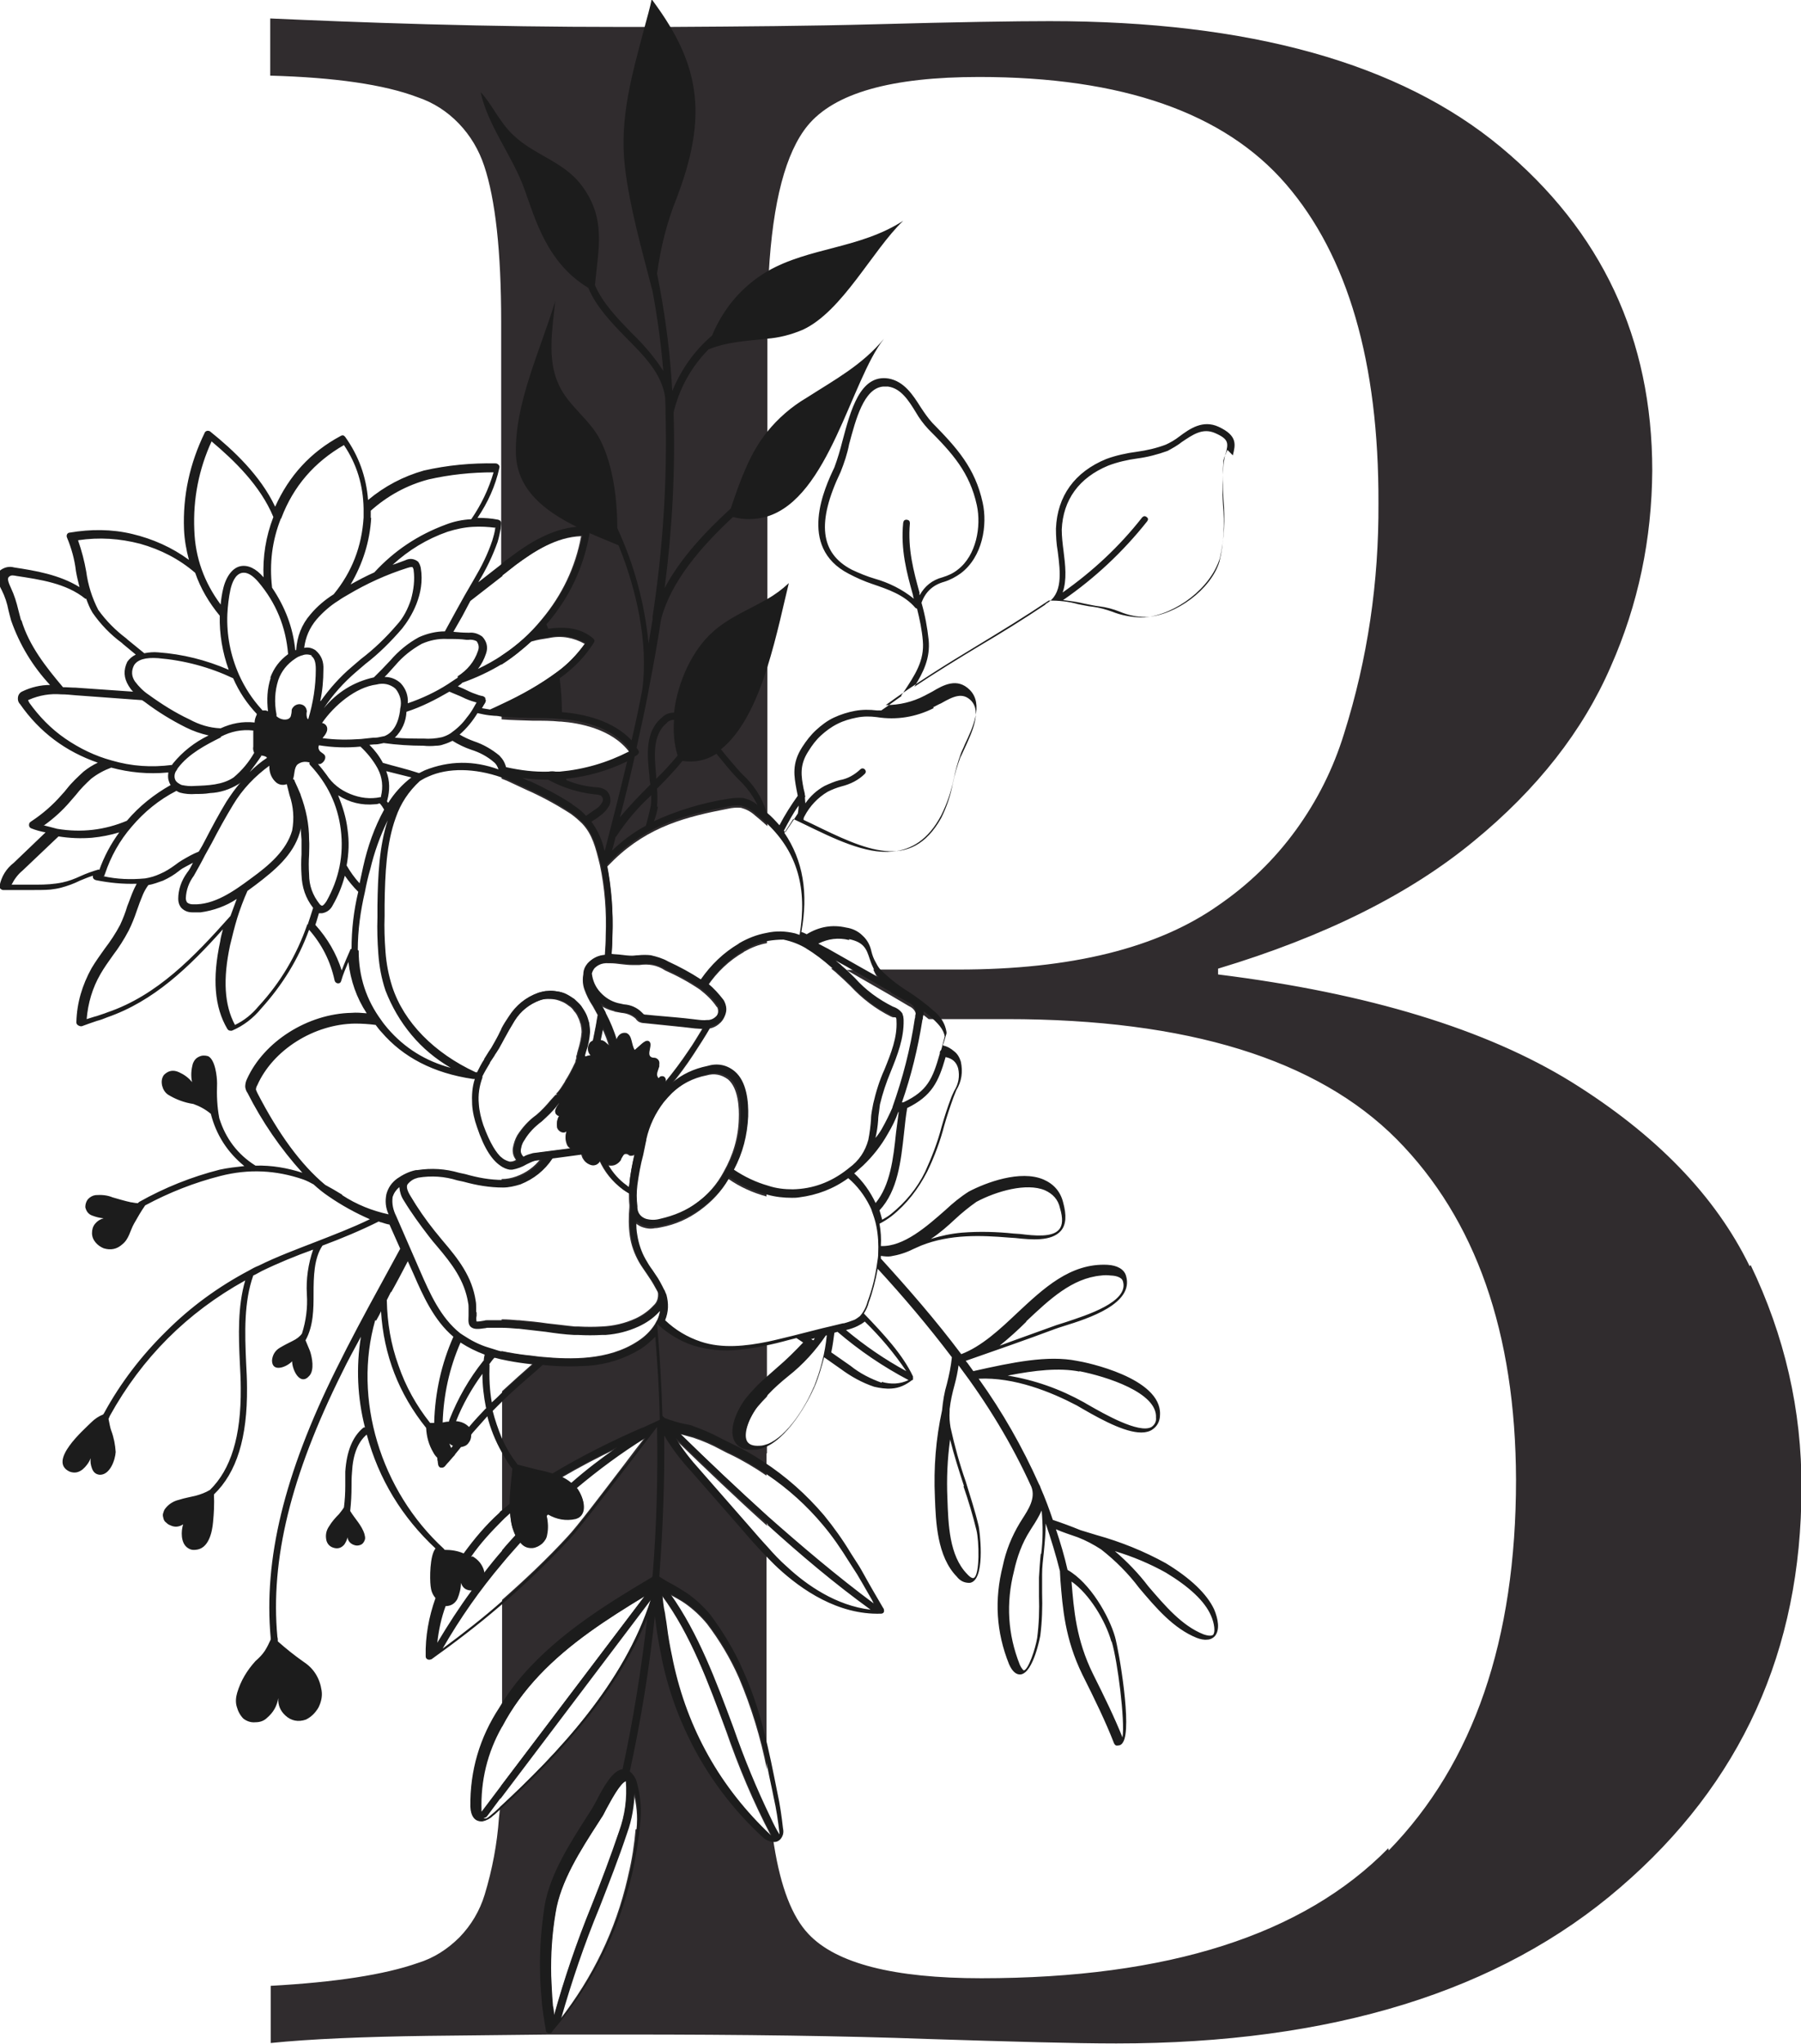 <?xml version="1.0" encoding="UTF-8"?> <svg xmlns="http://www.w3.org/2000/svg" xmlns:xlink="http://www.w3.org/1999/xlink" xmlns:xodm="http://www.corel.com/coreldraw/odm/2003" xml:space="preserve" width="36.365mm" height="41.268mm" version="1.1" style="shape-rendering:geometricPrecision; text-rendering:geometricPrecision; image-rendering:optimizeQuality; fill-rule:evenodd; clip-rule:evenodd" viewBox="0 0 40.32 45.75"> <defs> <style type="text/css"> .fil0 {fill:#302C2E;fill-rule:nonzero} .fil1 {fill:#1C1C1C;fill-rule:nonzero} </style> </defs> <g id="Слой_x0020_1">  <g id="_2150248276304"> <path class="fil0" d="M20.21 22.73c-0.05,-0.07 -0.12,-0.12 -0.21,-0.15 -0.32,-0.16 -0.61,-0.37 -0.85,-0.64 -0.09,-0.09 -0.19,-0.19 -0.29,-0.27l-0.25 0c0.04,0.03 0.07,0.06 0.11,0.09l0.02 0.02c0.1,0.09 0.2,0.18 0.3,0.28 0.26,0.28 0.56,0.51 0.9,0.68 0.02,0.01 0.03,0.01 0.05,0.02l0.23 0 -0.01 -0.03zm-3.03 8.51l0 -0.23c-0.12,0.11 -0.24,0.24 -0.35,0.37 -0.16,0.19 -0.43,0.68 -0.28,0.98 0.05,0.1 0.16,0.22 0.44,0.2l0.04 0c0.05,-0 0.1,-0.02 0.14,-0.03l0 -0.17c-0.06,0.02 -0.12,0.04 -0.18,0.04 -0.16,0.01 -0.25,-0.03 -0.29,-0.11 -0.09,-0.19 0.09,-0.59 0.26,-0.8 0.07,-0.08 0.14,-0.16 0.21,-0.24l0 0zm0 0l0 -0.23c-0.12,0.11 -0.24,0.24 -0.35,0.37 -0.16,0.19 -0.43,0.68 -0.28,0.98 0.05,0.1 0.16,0.22 0.44,0.2l0.04 0c0.05,-0 0.1,-0.02 0.14,-0.03l0 -0.17c-0.06,0.02 -0.12,0.04 -0.18,0.04 -0.16,0.01 -0.25,-0.03 -0.29,-0.11 -0.09,-0.19 0.09,-0.59 0.26,-0.8 0.07,-0.08 0.14,-0.16 0.21,-0.24l0 0zm3.03 -8.51c-0.05,-0.07 -0.12,-0.12 -0.21,-0.15 -0.32,-0.16 -0.61,-0.37 -0.85,-0.64 -0.09,-0.09 -0.19,-0.19 -0.29,-0.27l-0.25 0c0.04,0.03 0.07,0.06 0.11,0.09l0.02 0.02c0.1,0.09 0.2,0.18 0.3,0.28 0.26,0.28 0.56,0.51 0.9,0.68 0.02,0.01 0.03,0.01 0.05,0.02l0.23 0 -0.01 -0.03zm-3.03 8.51l0 -0.23c-0.12,0.11 -0.24,0.24 -0.35,0.37 -0.16,0.19 -0.43,0.68 -0.28,0.98 0.05,0.1 0.16,0.22 0.44,0.2l0.04 0c0.05,-0 0.1,-0.02 0.14,-0.03l0 -0.17c-0.06,0.02 -0.12,0.04 -0.18,0.04 -0.16,0.01 -0.25,-0.03 -0.29,-0.11 -0.09,-0.19 0.09,-0.59 0.26,-0.8 0.07,-0.08 0.14,-0.16 0.21,-0.24l0 0zm3.03 -8.51c-0.05,-0.07 -0.12,-0.12 -0.21,-0.15 -0.32,-0.16 -0.61,-0.37 -0.85,-0.64 -0.09,-0.09 -0.19,-0.19 -0.29,-0.27l-0.25 0c0.04,0.03 0.07,0.06 0.11,0.09l0.02 0.02c0.1,0.09 0.2,0.18 0.3,0.28 0.26,0.28 0.56,0.51 0.9,0.68 0.02,0.01 0.03,0.01 0.05,0.02l0.23 0 -0.01 -0.03zm-3.03 8.51l0 -0.23c-0.12,0.11 -0.24,0.24 -0.35,0.37 -0.16,0.19 -0.43,0.68 -0.28,0.98 0.05,0.1 0.16,0.22 0.44,0.2l0.04 0c0.05,-0 0.1,-0.02 0.14,-0.03l0 -0.17c-0.06,0.02 -0.12,0.04 -0.18,0.04 -0.16,0.01 -0.25,-0.03 -0.29,-0.11 -0.09,-0.19 0.09,-0.59 0.26,-0.8 0.07,-0.08 0.14,-0.16 0.21,-0.24l0 0zm3.03 -8.51c-0.05,-0.07 -0.12,-0.12 -0.21,-0.15 -0.32,-0.16 -0.61,-0.37 -0.85,-0.64 -0.09,-0.09 -0.19,-0.19 -0.29,-0.27l-0.25 0c0.04,0.03 0.07,0.06 0.11,0.09l0.02 0.02c0.1,0.09 0.2,0.18 0.3,0.28 0.26,0.28 0.56,0.51 0.9,0.68 0.02,0.01 0.03,0.01 0.05,0.02l0.23 0 -0.01 -0.03zm-3.03 8.51l0 -0.23c-0.12,0.11 -0.24,0.24 -0.35,0.37 -0.16,0.19 -0.43,0.68 -0.28,0.98 0.05,0.1 0.16,0.22 0.44,0.2l0.04 0c0.05,-0 0.1,-0.02 0.14,-0.03l0 -0.17c-0.06,0.02 -0.12,0.04 -0.18,0.04 -0.16,0.01 -0.25,-0.03 -0.29,-0.11 -0.09,-0.19 0.09,-0.59 0.26,-0.8 0.07,-0.08 0.14,-0.16 0.21,-0.24l0 0zm3.03 -8.51c-0.05,-0.07 -0.12,-0.12 -0.21,-0.15 -0.32,-0.16 -0.61,-0.37 -0.85,-0.64 -0.09,-0.09 -0.19,-0.19 -0.29,-0.27l-0.25 0c0.04,0.03 0.07,0.06 0.11,0.09l0.02 0.02c0.1,0.09 0.2,0.18 0.3,0.28 0.26,0.28 0.56,0.51 0.9,0.68 0.02,0.01 0.03,0.01 0.05,0.02l0.23 0 -0.01 -0.03zm-3.03 8.51l0 -0.23c-0.12,0.11 -0.24,0.24 -0.35,0.37 -0.16,0.19 -0.43,0.68 -0.28,0.98 0.05,0.1 0.16,0.22 0.44,0.2l0.04 0c0.05,-0 0.1,-0.02 0.14,-0.03l0 -0.17c-0.06,0.02 -0.12,0.04 -0.18,0.04 -0.16,0.01 -0.25,-0.03 -0.29,-0.11 -0.09,-0.19 0.09,-0.59 0.26,-0.8 0.07,-0.08 0.14,-0.16 0.21,-0.24l0 0zm3.03 -8.51c-0.05,-0.07 -0.12,-0.12 -0.21,-0.15 -0.32,-0.16 -0.61,-0.37 -0.85,-0.64 -0.09,-0.09 -0.19,-0.19 -0.29,-0.27l-0.25 0c0.04,0.03 0.07,0.06 0.11,0.09l0.02 0.02c0.1,0.09 0.2,0.18 0.3,0.28 0.26,0.28 0.56,0.51 0.9,0.68 0.02,0.01 0.03,0.01 0.05,0.02l0.23 0 -0.01 -0.03zm-3.03 8.51l0 -0.23c-0.12,0.11 -0.24,0.24 -0.35,0.37 -0.16,0.19 -0.43,0.68 -0.28,0.98 0.05,0.1 0.16,0.22 0.44,0.2l0.04 0c0.05,-0 0.1,-0.02 0.14,-0.03l0 -0.17c-0.06,0.02 -0.12,0.04 -0.18,0.04 -0.16,0.01 -0.25,-0.03 -0.29,-0.11 -0.09,-0.19 0.09,-0.59 0.26,-0.8 0.07,-0.08 0.14,-0.16 0.21,-0.24l0 0zm3.03 -8.51c-0.05,-0.07 -0.12,-0.12 -0.21,-0.15 -0.32,-0.16 -0.61,-0.37 -0.85,-0.64 -0.09,-0.09 -0.19,-0.19 -0.29,-0.27l-0.25 0c0.04,0.03 0.07,0.06 0.11,0.09l0.02 0.02c0.1,0.09 0.2,0.18 0.3,0.28 0.26,0.28 0.56,0.51 0.9,0.68 0.02,0.01 0.03,0.01 0.05,0.02l0.23 0 -0.01 -0.03zm-3.03 8.51l0 -0.23c-0.12,0.11 -0.24,0.24 -0.35,0.37 -0.16,0.19 -0.43,0.68 -0.28,0.98 0.05,0.1 0.16,0.22 0.44,0.2l0.04 0c0.05,-0 0.1,-0.02 0.14,-0.03l0 -0.17c-0.06,0.02 -0.12,0.04 -0.18,0.04 -0.16,0.01 -0.25,-0.03 -0.29,-0.11 -0.09,-0.19 0.09,-0.59 0.26,-0.8 0.07,-0.08 0.14,-0.16 0.21,-0.24l0 0zm3.03 -8.51c-0.05,-0.07 -0.12,-0.12 -0.21,-0.15 -0.32,-0.16 -0.61,-0.37 -0.85,-0.64 -0.09,-0.09 -0.19,-0.19 -0.29,-0.27l-0.25 0c0.04,0.03 0.07,0.06 0.11,0.09l0.02 0.02c0.1,0.09 0.2,0.18 0.3,0.28 0.26,0.28 0.56,0.51 0.9,0.68 0.02,0.01 0.03,0.01 0.05,0.02l0.23 0 -0.01 -0.03zm-3.03 8.51l0 -0.23c-0.12,0.11 -0.24,0.24 -0.35,0.37 -0.16,0.19 -0.43,0.68 -0.28,0.98 0.05,0.1 0.16,0.22 0.44,0.2l0.04 0c0.05,-0 0.1,-0.02 0.14,-0.03l0 -0.17c-0.06,0.02 -0.12,0.04 -0.18,0.04 -0.16,0.01 -0.25,-0.03 -0.29,-0.11 -0.09,-0.19 0.09,-0.59 0.26,-0.8 0.07,-0.08 0.14,-0.16 0.21,-0.24l0 0zm3.03 -8.51c-0.05,-0.07 -0.12,-0.12 -0.21,-0.15 -0.32,-0.16 -0.61,-0.37 -0.85,-0.64 -0.09,-0.09 -0.19,-0.19 -0.29,-0.27l-0.25 0c0.04,0.03 0.07,0.06 0.11,0.09l0.02 0.02c0.1,0.09 0.2,0.18 0.3,0.28 0.26,0.28 0.56,0.51 0.9,0.68 0.02,0.01 0.03,0.01 0.05,0.02l0.23 0 -0.01 -0.03zm0 0c-0.05,-0.07 -0.12,-0.12 -0.21,-0.15 -0.32,-0.16 -0.61,-0.37 -0.85,-0.64 -0.09,-0.09 -0.19,-0.19 -0.29,-0.27l-0.25 0c0.04,0.03 0.07,0.06 0.11,0.09l0.02 0.02c0.1,0.09 0.2,0.18 0.3,0.28 0.26,0.28 0.56,0.51 0.9,0.68 0.02,0.01 0.03,0.01 0.05,0.02l0.23 0 -0.01 -0.03zm0 0c-0.05,-0.07 -0.12,-0.12 -0.21,-0.15 -0.32,-0.16 -0.61,-0.37 -0.85,-0.64 -0.09,-0.09 -0.19,-0.19 -0.29,-0.27l-0.25 0c0.04,0.03 0.07,0.06 0.11,0.09l0.02 0.02c0.1,0.09 0.2,0.18 0.3,0.28 0.26,0.28 0.56,0.51 0.9,0.68 0.02,0.01 0.03,0.01 0.05,0.02l0.23 0 -0.01 -0.03zm-3.03 8.51l0 -0.23c-0.12,0.11 -0.24,0.24 -0.35,0.37 -0.16,0.19 -0.43,0.68 -0.28,0.98 0.05,0.1 0.16,0.22 0.44,0.2l0.04 0c0.05,-0 0.1,-0.02 0.14,-0.03l0 -0.17c-0.06,0.02 -0.12,0.04 -0.18,0.04 -0.16,0.01 -0.25,-0.03 -0.29,-0.11 -0.09,-0.19 0.09,-0.59 0.26,-0.8 0.07,-0.08 0.14,-0.16 0.21,-0.24l0 0zm3.03 -8.51c-0.05,-0.07 -0.12,-0.12 -0.21,-0.15 -0.32,-0.16 -0.61,-0.37 -0.85,-0.64 -0.09,-0.09 -0.19,-0.19 -0.29,-0.27l-0.25 0c0.04,0.03 0.07,0.06 0.11,0.09l0.02 0.02c0.1,0.09 0.2,0.18 0.3,0.28 0.26,0.28 0.56,0.51 0.9,0.68 0.02,0.01 0.03,0.01 0.05,0.02l0.23 0 -0.01 -0.03zm0 0c-0.05,-0.07 -0.12,-0.12 -0.21,-0.15 -0.32,-0.16 -0.61,-0.37 -0.85,-0.64 -0.09,-0.09 -0.19,-0.19 -0.29,-0.27l-0.25 0c0.04,0.03 0.07,0.06 0.11,0.09l0.02 0.02c0.1,0.09 0.2,0.18 0.3,0.28 0.26,0.28 0.56,0.51 0.9,0.68 0.02,0.01 0.03,0.01 0.05,0.02l0.23 0 -0.01 -0.03zm-3.03 8.51l0 -0.23c-0.12,0.11 -0.24,0.24 -0.35,0.37 -0.16,0.19 -0.43,0.68 -0.28,0.98 0.05,0.1 0.16,0.22 0.44,0.2l0.04 0c0.05,-0 0.1,-0.02 0.14,-0.03l0 -0.17c-0.06,0.02 -0.12,0.04 -0.18,0.04 -0.16,0.01 -0.25,-0.03 -0.29,-0.11 -0.09,-0.19 0.09,-0.59 0.26,-0.8 0.07,-0.08 0.14,-0.16 0.21,-0.24l0 0zm3.03 -8.51c-0.05,-0.07 -0.12,-0.12 -0.21,-0.15 -0.32,-0.16 -0.61,-0.37 -0.85,-0.64 -0.09,-0.09 -0.19,-0.19 -0.29,-0.27l-0.25 0c0.04,0.03 0.07,0.06 0.11,0.09l0.02 0.02c0.1,0.09 0.2,0.18 0.3,0.28 0.26,0.28 0.56,0.51 0.9,0.68 0.02,0.01 0.03,0.01 0.05,0.02l0.23 0 -0.01 -0.03zm0 0c-0.05,-0.07 -0.12,-0.12 -0.21,-0.15 -0.32,-0.16 -0.61,-0.37 -0.85,-0.64 -0.09,-0.09 -0.19,-0.19 -0.29,-0.27l-0.25 0c0.04,0.03 0.07,0.06 0.11,0.09l0.02 0.02c0.1,0.09 0.2,0.18 0.3,0.28 0.26,0.28 0.56,0.51 0.9,0.68 0.02,0.01 0.03,0.01 0.05,0.02l0.23 0 -0.01 -0.03zm-3.03 8.51l0 -0.23c-0.12,0.11 -0.24,0.24 -0.35,0.37 -0.16,0.19 -0.43,0.68 -0.28,0.98 0.05,0.1 0.16,0.22 0.44,0.2l0.04 0c0.05,-0 0.1,-0.02 0.14,-0.03l0 -0.17c-0.06,0.02 -0.12,0.04 -0.18,0.04 -0.16,0.01 -0.25,-0.03 -0.29,-0.11 -0.09,-0.19 0.09,-0.59 0.26,-0.8 0.07,-0.08 0.14,-0.16 0.21,-0.24l0 0zm3.03 -8.51c-0.05,-0.07 -0.12,-0.12 -0.21,-0.15 -0.32,-0.16 -0.61,-0.37 -0.85,-0.64 -0.09,-0.09 -0.19,-0.19 -0.29,-0.27l-0.25 0c0.04,0.03 0.07,0.06 0.11,0.09l0.02 0.02c0.1,0.09 0.2,0.18 0.3,0.28 0.26,0.28 0.56,0.51 0.9,0.68 0.02,0.01 0.03,0.01 0.05,0.02l0.23 0 -0.01 -0.03zm0 0c-0.05,-0.07 -0.12,-0.12 -0.21,-0.15 -0.32,-0.16 -0.61,-0.37 -0.85,-0.64 -0.09,-0.09 -0.19,-0.19 -0.29,-0.27l-0.25 0c0.04,0.03 0.07,0.06 0.11,0.09l0.02 0.02c0.1,0.09 0.2,0.18 0.3,0.28 0.26,0.28 0.56,0.51 0.9,0.68 0.02,0.01 0.03,0.01 0.05,0.02l0.23 0 -0.01 -0.03zm-3.03 8.51l0 -0.23c-0.12,0.11 -0.24,0.24 -0.35,0.37 -0.16,0.19 -0.43,0.68 -0.28,0.98 0.05,0.1 0.16,0.22 0.44,0.2l0.04 0c0.05,-0 0.1,-0.02 0.14,-0.03l0 -0.17c-0.06,0.02 -0.12,0.04 -0.18,0.04 -0.16,0.01 -0.25,-0.03 -0.29,-0.11 -0.09,-0.19 0.09,-0.59 0.26,-0.8 0.07,-0.08 0.14,-0.16 0.21,-0.24l0 0zm3.03 -8.51c-0.05,-0.07 -0.12,-0.12 -0.21,-0.15 -0.32,-0.16 -0.61,-0.37 -0.85,-0.64 -0.09,-0.09 -0.19,-0.19 -0.29,-0.27l-0.25 0c0.04,0.03 0.07,0.06 0.11,0.09l0.02 0.02c0.1,0.09 0.2,0.18 0.3,0.28 0.26,0.28 0.56,0.51 0.9,0.68 0.02,0.01 0.03,0.01 0.05,0.02l0.23 0 -0.01 -0.03zm0 0c-0.05,-0.07 -0.12,-0.12 -0.21,-0.15 -0.32,-0.16 -0.61,-0.37 -0.85,-0.64 -0.09,-0.09 -0.19,-0.19 -0.29,-0.27l-0.25 0c0.04,0.03 0.07,0.06 0.11,0.09l0.02 0.02c0.1,0.09 0.2,0.18 0.3,0.28 0.26,0.28 0.56,0.51 0.9,0.68 0.02,0.01 0.03,0.01 0.05,0.02l0.23 0 -0.01 -0.03zm-3.03 8.51l0 -0.23c-0.12,0.11 -0.24,0.24 -0.35,0.37 -0.16,0.19 -0.43,0.68 -0.28,0.98 0.05,0.1 0.16,0.22 0.44,0.2l0.04 0c0.05,-0 0.1,-0.02 0.14,-0.03l0 -0.17c-0.06,0.02 -0.12,0.04 -0.18,0.04 -0.16,0.01 -0.25,-0.03 -0.29,-0.11 -0.09,-0.19 0.09,-0.59 0.26,-0.8 0.07,-0.08 0.14,-0.16 0.21,-0.24l0 0zm3.03 -8.51c-0.05,-0.07 -0.12,-0.12 -0.21,-0.15 -0.32,-0.16 -0.61,-0.37 -0.85,-0.64 -0.09,-0.09 -0.19,-0.19 -0.29,-0.27l-0.25 0c0.04,0.03 0.07,0.06 0.11,0.09l0.02 0.02c0.1,0.09 0.2,0.18 0.3,0.28 0.26,0.28 0.56,0.51 0.9,0.68 0.02,0.01 0.03,0.01 0.05,0.02l0.23 0 -0.01 -0.03zm0 0c-0.05,-0.07 -0.12,-0.12 -0.21,-0.15 -0.32,-0.16 -0.61,-0.37 -0.85,-0.64 -0.09,-0.09 -0.19,-0.19 -0.29,-0.27l-0.25 0c0.04,0.03 0.07,0.06 0.11,0.09l0.02 0.02c0.1,0.09 0.2,0.18 0.3,0.28 0.26,0.28 0.56,0.51 0.9,0.68 0.02,0.01 0.03,0.01 0.05,0.02l0.23 0 -0.01 -0.03zm-3.03 8.51l0 -0.23c-0.12,0.11 -0.24,0.24 -0.35,0.37 -0.16,0.19 -0.43,0.68 -0.28,0.98 0.05,0.1 0.16,0.22 0.44,0.2l0.04 0c0.05,-0 0.1,-0.02 0.14,-0.03l0 -0.17c-0.06,0.02 -0.12,0.04 -0.18,0.04 -0.16,0.01 -0.25,-0.03 -0.29,-0.11 -0.09,-0.19 0.09,-0.59 0.26,-0.8 0.07,-0.08 0.14,-0.16 0.21,-0.24l0 0zm3.03 -8.51c-0.05,-0.07 -0.12,-0.12 -0.21,-0.15 -0.32,-0.16 -0.61,-0.37 -0.85,-0.64 -0.09,-0.09 -0.19,-0.19 -0.29,-0.27l-0.25 0c0.04,0.03 0.07,0.06 0.11,0.09l0.02 0.02c0.1,0.09 0.2,0.18 0.3,0.28 0.26,0.28 0.56,0.51 0.9,0.68 0.02,0.01 0.03,0.01 0.05,0.02l0.23 0 -0.01 -0.03zm0 0c-0.05,-0.07 -0.12,-0.12 -0.21,-0.15 -0.32,-0.16 -0.61,-0.37 -0.85,-0.64 -0.09,-0.09 -0.19,-0.19 -0.29,-0.27l-0.25 0c0.04,0.03 0.07,0.06 0.11,0.09l0.02 0.02c0.1,0.09 0.2,0.18 0.3,0.28 0.26,0.28 0.56,0.51 0.9,0.68 0.02,0.01 0.03,0.01 0.05,0.02l0.23 0 -0.01 -0.03zm-3.03 8.51l0 -0.23c-0.12,0.11 -0.24,0.24 -0.35,0.37 -0.16,0.19 -0.43,0.68 -0.28,0.98 0.05,0.1 0.16,0.22 0.44,0.2l0.04 0c0.05,-0 0.1,-0.02 0.14,-0.03l0 -0.17c-0.06,0.02 -0.12,0.04 -0.18,0.04 -0.16,0.01 -0.25,-0.03 -0.29,-0.11 -0.09,-0.19 0.09,-0.59 0.26,-0.8 0.07,-0.08 0.14,-0.16 0.21,-0.24l0 0zm3.03 -8.51c-0.05,-0.07 -0.12,-0.12 -0.21,-0.15 -0.32,-0.16 -0.61,-0.37 -0.85,-0.64 -0.09,-0.09 -0.19,-0.19 -0.29,-0.27l-0.25 0c0.04,0.03 0.07,0.06 0.11,0.09l0.02 0.02c0.1,0.09 0.2,0.18 0.3,0.28 0.26,0.28 0.56,0.51 0.9,0.68 0.02,0.01 0.03,0.01 0.05,0.02l0.23 0 -0.01 -0.03zm0 0c-0.05,-0.07 -0.12,-0.12 -0.21,-0.15 -0.32,-0.16 -0.61,-0.37 -0.85,-0.64 -0.09,-0.09 -0.19,-0.19 -0.29,-0.27l-0.25 0c0.04,0.03 0.07,0.06 0.11,0.09l0.02 0.02c0.1,0.09 0.2,0.18 0.3,0.28 0.26,0.28 0.56,0.51 0.9,0.68 0.02,0.01 0.03,0.01 0.05,0.02l0.23 0 -0.01 -0.03zm-3.03 8.51l0 -0.23c-0.12,0.11 -0.24,0.24 -0.35,0.37 -0.16,0.19 -0.43,0.68 -0.28,0.98 0.05,0.1 0.16,0.22 0.44,0.2l0.04 0c0.05,-0 0.1,-0.02 0.14,-0.03l0 -0.17c-0.06,0.02 -0.12,0.04 -0.18,0.04 -0.16,0.01 -0.25,-0.03 -0.29,-0.11 -0.09,-0.19 0.09,-0.59 0.26,-0.8 0.07,-0.08 0.14,-0.16 0.21,-0.24l0 0zm3.03 -8.51c-0.05,-0.07 -0.12,-0.12 -0.21,-0.15 -0.32,-0.16 -0.61,-0.37 -0.85,-0.64 -0.09,-0.09 -0.19,-0.19 -0.29,-0.27l-0.25 0c0.04,0.03 0.07,0.06 0.11,0.09l0.02 0.02c0.1,0.09 0.2,0.18 0.3,0.28 0.26,0.28 0.56,0.51 0.9,0.68 0.02,0.01 0.03,0.01 0.05,0.02l0.23 0 -0.01 -0.03zm0 0c-0.05,-0.07 -0.12,-0.12 -0.21,-0.15 -0.32,-0.16 -0.61,-0.37 -0.85,-0.64 -0.09,-0.09 -0.19,-0.19 -0.29,-0.27l-0.25 0c0.04,0.03 0.07,0.06 0.11,0.09l0.02 0.02c0.1,0.09 0.2,0.18 0.3,0.28 0.26,0.28 0.56,0.51 0.9,0.68 0.02,0.01 0.03,0.01 0.05,0.02l0.23 0 -0.01 -0.03zm-3.38 8.64c-0.16,0.19 -0.43,0.68 -0.28,0.98 0.05,0.1 0.16,0.22 0.44,0.2l0.03 0c0.05,-0 0.1,-0.02 0.14,-0.03l0 -0.17c-0.06,0.02 -0.12,0.04 -0.18,0.04 -0.16,0.01 -0.25,-0.03 -0.29,-0.11 -0.09,-0.19 0.09,-0.59 0.26,-0.8 0.07,-0.08 0.14,-0.16 0.22,-0.24l0 -0.23c-0.12,0.11 -0.24,0.24 -0.35,0.36l0 0zm22.34 -3.03c-0.77,-1.58 -2.1,-2.95 -4,-4.13 -1.9,-1.17 -4.53,-1.98 -7.9,-2.4l0 -0.13c2.39,-0.72 4.29,-1.67 5.72,-2.85 1.43,-1.17 2.45,-2.48 3.07,-3.91 0.62,-1.4 0.92,-2.86 0.93,-4.39 0,-2.95 -1.13,-5.36 -3.39,-7.24 -2.26,-1.88 -5.63,-2.82 -10.1,-2.82 -0.77,0 -2.07,0.02 -3.9,0.07 -1.47,0.04 -3,0.05 -4.59,0.06l-1.16 0c-1.41,0 -2.83,-0.02 -4.28,-0.06 -1.45,-0.04 -2.62,-0.09 -3.52,-0.13l0 1.28c1.45,0.04 2.55,0.2 3.29,0.48 0.36,0.12 0.67,0.32 0.93,0.59 0.26,0.27 0.45,0.59 0.57,0.95 0.25,0.75 0.38,1.91 0.38,3.49l0 5.69 0.02 -0.01c0.09,-0.07 0.19,-0.15 0.28,-0.22 0.43,-0.32 0.93,-0.64 1.49,-0.66 -0.13,0.7 -0.43,1.32 -0.88,1.86 -0.26,0.32 -0.56,0.59 -0.91,0.82l0 0.2c0.24,-0.15 0.46,-0.33 0.67,-0.52 0.13,-0.04 0.27,-0.06 0.4,-0.08 0.28,-0.06 0.55,-0.01 0.8,0.13 -0.18,0.25 -0.39,0.47 -0.64,0.65 -0.38,0.28 -0.79,0.51 -1.22,0.71l0 0.33c0.23,0.02 0.46,0.02 0.69,0.03 0.23,0 0.42,0 0.61,0.02l0.03 0c0.4,0.03 1.13,0.16 1.52,0.67 -0,0.01 -0.01,0.03 -0.01,0.04 -0.49,0.25 -1,0.4 -1.55,0.45l-0.04 0 -0.05 0c-0.05,-0.01 -0.11,-0.01 -0.16,0 -0.32,0.01 -0.63,-0.03 -0.95,-0.1 -0.02,-0.07 -0.05,-0.14 -0.09,-0.19l0 0.41c0.09,0.03 0.18,0.07 0.26,0.11l0.3 0.14c0.34,0.15 0.67,0.33 0.98,0.53 0.1,0.07 0.19,0.15 0.27,0.23 0.22,0.24 0.29,0.51 0.39,0.92 0.11,0.52 0.15,1.05 0.13,1.58 0,0.15 -0.01,0.29 -0.02,0.44 -0.16,0.01 -0.29,0.08 -0.39,0.19 -0.05,0.06 -0.08,0.12 -0.09,0.2 0,0 0,0.01 0,0.02 -0.02,0.12 -0.02,0.23 0.02,0.35 0.05,0.14 0.11,0.26 0.19,0.38l0.05 0.09c0.02,0.04 0.04,0.07 0.06,0.11 -0.02,0.09 -0.03,0.19 -0.05,0.28 -0.02,0.09 -0.03,0.16 -0.05,0.25 0,0.02 -0.01,0.03 -0.01,0.04 -0.02,0.01 -0.03,0.02 -0.05,0.03 -0.04,0.04 -0.06,0.1 -0.06,0.15 0,0.06 0.02,0.11 0.06,0.15 -0.04,0 -0.09,0.02 -0.13,0.03 0,-0.01 0,-0.03 0,-0.04l0.02 -0.07c0.05,-0.14 0.08,-0.29 0.09,-0.44 0,-0.07 -0.01,-0.14 -0.02,-0.21 -0.02,-0.07 -0.04,-0.14 -0.07,-0.2 -0.03,-0.06 -0.07,-0.12 -0.11,-0.18 -0.04,-0.05 -0.1,-0.1 -0.15,-0.15 -0.06,-0.04 -0.12,-0.08 -0.18,-0.11 -0.06,-0.03 -0.13,-0.05 -0.2,-0.06 -0.07,-0.01 -0.14,-0.02 -0.21,-0.01 -0.07,0 -0.14,0.02 -0.21,0.04 -0.28,0.1 -0.5,0.28 -0.66,0.53 -0.06,0.09 -0.12,0.18 -0.17,0.28l0 0.34 0.07 -0.13c0.07,-0.13 0.15,-0.27 0.23,-0.4 0.14,-0.21 0.33,-0.36 0.56,-0.45 0.06,-0.02 0.11,-0.03 0.17,-0.03 0.06,-0 0.11,0 0.17,0.01 0.06,0.01 0.11,0.03 0.16,0.05 0.05,0.02 0.1,0.05 0.15,0.09 0.05,0.03 0.09,0.07 0.12,0.12 0.04,0.04 0.07,0.09 0.09,0.14 0.03,0.05 0.04,0.11 0.06,0.16 0.01,0.06 0.02,0.11 0.02,0.17 -0.01,0.14 -0.04,0.27 -0.08,0.4l-0.02 0.07c0,0.02 -0.01,0.05 -0.02,0.07l0 0.02 0 0.03c-0.01,0.03 -0.02,0.05 -0.02,0.08 -0.09,0.19 -0.16,0.32 -0.22,0.41l-0.02 0.04c-0.04,0.06 -0.08,0.13 -0.12,0.18 -0.02,0.03 -0.04,0.05 -0.07,0.08l0.06 0.06 -0.07 -0.04 -0.11 0.12c-0.1,0.12 -0.21,0.24 -0.33,0.34 -0.17,0.12 -0.31,0.28 -0.42,0.45 -0.05,0.09 -0.08,0.18 -0.1,0.29 -0.01,0.1 0.01,0.18 0.07,0.26 -0.04,0.03 -0.09,0.04 -0.14,0.04 -0.07,-0.02 -0.14,-0.05 -0.19,-0.1l0 0.2c0.05,0.03 0.1,0.05 0.16,0.06 0.02,0 0.04,0 0.06,0 0.11,-0.02 0.22,-0.06 0.32,-0.12 0.06,-0.03 0.12,-0.06 0.19,-0.08l0.15 -0.02c-0.14,0.18 -0.32,0.31 -0.54,0.39 -0.11,0.04 -0.22,0.06 -0.33,0.06l0 0.17c0.13,-0 0.26,-0.03 0.39,-0.07 0.3,-0.12 0.54,-0.31 0.72,-0.58l0.67 -0.09c0.01,0.05 0.02,0.09 0.05,0.13 0.03,0.05 0.07,0.08 0.12,0.1 0.05,0.02 0.09,0.02 0.14,0 0.04,-0.02 0.07,-0.05 0.09,-0.09 0.12,0.27 0.3,0.49 0.53,0.66 0.04,0.03 0.09,0.06 0.14,0.09 -0,0.09 0,0.17 0.01,0.26 -0,0.02 -0,0.03 0,0.05 -0.02,0.21 -0.02,0.43 0.01,0.64 0.03,0.21 0.1,0.4 0.2,0.58 0.05,0.09 0.11,0.17 0.17,0.26l0.06 0.09c0.07,0.1 0.13,0.21 0.19,0.32 0,0.01 0.01,0.02 0.01,0.03 0.01,0.11 -0.02,0.21 -0.1,0.28 -0.11,0.12 -0.25,0.22 -0.4,0.29 -0.24,0.11 -0.5,0.17 -0.76,0.18 -0.17,0.01 -0.34,0.01 -0.52,0 -0.01,0 -0.03,0 -0.04,0l-0.04 0c-0.21,-0.02 -0.42,-0.05 -0.62,-0.07 -0.2,-0.03 -0.41,-0.05 -0.63,-0.07l-0.03 0c-0.12,-0.01 -0.24,-0.02 -0.36,-0.02l0 0.16c0.11,0 0.23,0.01 0.34,0.02l0.03 0c0.2,0.02 0.41,0.04 0.61,0.07 0.2,0.03 0.42,0.06 0.63,0.07l0.04 0c0.02,0 0.04,0 0.05,0 0.18,0.01 0.36,0.01 0.54,0l0.08 0c0.26,-0.02 0.5,-0.08 0.74,-0.19 0.17,-0.08 0.33,-0.18 0.46,-0.32 0.01,-0.01 0.02,-0.02 0.03,-0.03 -0.01,0.08 -0.03,0.15 -0.06,0.22 -0.02,0.04 -0.04,0.07 -0.06,0.11 -0.1,0.16 -0.24,0.29 -0.4,0.39 -0.65,0.42 -1.48,0.4 -2.13,0.34 -0.12,-0.01 -0.23,-0.03 -0.35,-0.04 -0.17,-0.02 -0.36,-0.05 -0.55,-0.09l0 0.17c0.18,0.04 0.37,0.07 0.53,0.09l0.17 0.02c-0.23,0.2 -0.46,0.41 -0.69,0.62l0 2.89c0.02,-0.02 0.04,-0.04 0.06,-0.06 0.02,-0.02 0.08,-0.07 0.12,-0.11 0.01,0.11 0.02,0.21 0.05,0.32 0.02,0.06 0.04,0.12 0.07,0.18 -0.1,0.11 -0.21,0.23 -0.3,0.34l0 0.27c0.13,-0.16 0.27,-0.31 0.4,-0.46 0.07,0.09 0.16,0.13 0.28,0.12 0.08,-0.01 0.15,-0.05 0.21,-0.11 0.06,-0.06 0.1,-0.12 0.11,-0.2 0.03,-0.14 0.02,-0.28 -0.01,-0.41l0.03 -0.03c0.19,0.11 0.4,0.15 0.62,0.1 0.03,-0.01 0.05,-0.02 0.07,-0.03 0.2,-0.13 0.1,-0.46 -0.03,-0.64l-0.02 -0.02c0.49,-0.41 1,-0.79 1.55,-1.13 -0.12,0.15 -0.28,0.36 -0.49,0.64 -0.49,0.64 -1.04,1.37 -1.26,1.6 -0.46,0.5 -0.95,0.96 -1.46,1.41l0 2.84c0.22,-0.42 0.5,-0.8 0.83,-1.15 0.68,-0.72 1.52,-1.26 2.36,-1.77l-3.21 4.24c0,0.1 -0.01,0.2 -0.02,0.3l3.38 -4.47c-0.6,1.87 -2.08,3.44 -3.39,4.65 0,0.08 -0.01,0.16 -0.02,0.24 -0.04,0.58 -0.15,1.16 -0.32,1.72 -0.11,0.36 -0.3,0.68 -0.56,0.95 -0.27,0.27 -0.58,0.47 -0.94,0.58 -0.74,0.26 -1.84,0.43 -3.29,0.51l0 1.28c0.89,-0.09 2.06,-0.14 3.52,-0.16 0.9,-0.01 1.81,-0.02 2.73,-0.03l0.16 0c0.5,0 1.01,0 1.52,0 2.64,0 4.9,0.03 6.78,0.1 1.88,0.06 3.28,0.1 4.22,0.1 4.82,0 8.58,-1.16 11.28,-3.49 2.71,-2.33 4.06,-5.31 4.06,-8.94 0.01,-1.75 -0.38,-3.42 -1.14,-5l0 0.01zm-27.24 -2.5c-0.08,0.02 -0.15,0.05 -0.21,0.08 -0.05,-0.05 -0.07,-0.11 -0.06,-0.18 0.01,-0.08 0.03,-0.15 0.08,-0.22 0.1,-0.17 0.23,-0.3 0.39,-0.42 0.12,-0.11 0.24,-0.22 0.34,-0.35l0.04 -0.05 0.01 0c-0.04,0.05 -0.07,0.1 -0.09,0.16 -0,0.03 0,0.06 0.02,0.08 0.02,0.02 0.04,0.04 0.07,0.04 -0.05,0.08 -0.06,0.17 -0.05,0.26 0.03,0.09 0.15,0.15 0.21,0.08 -0.03,0.11 -0.03,0.21 0.02,0.32 0.02,0.03 0.04,0.05 0.07,0.07l-0.85 0.11zm1.27 -4.02c0.01,-0.04 0.03,-0.08 0.06,-0.12 0.1,-0.1 0.22,-0.15 0.36,-0.14 0.01,-0 0.03,-0 0.04,0 0.08,0 0.16,0.01 0.24,0.02 0.09,0.01 0.17,0.02 0.26,0.02 0.05,0 0.1,0 0.15,0 0.21,-0.03 0.4,0 0.58,0.12 0.27,0.12 0.53,0.26 0.78,0.43 0.14,0.11 0.27,0.23 0.37,0.38l0.02 0.02c0.03,0.08 0.02,0.16 -0.04,0.23 -0.05,0.05 -0.1,0.08 -0.17,0.09l-0.04 0c-0.08,0.01 -0.16,0 -0.24,-0.01l-0.26 -0.03c-0.29,-0.03 -0.58,-0.05 -0.87,-0.08 -0.02,0 -0.03,-0 -0.05,-0.01 0,0 -0.02,-0.02 -0.04,-0.04 -0.11,-0.11 -0.25,-0.17 -0.4,-0.18 -0.05,-0.01 -0.1,-0.02 -0.14,-0.03 -0.16,-0.04 -0.29,-0.12 -0.39,-0.25 -0.11,-0.12 -0.17,-0.26 -0.19,-0.43l-0.02 0.01zm0.55 0.82c0.05,0.01 0.1,0.02 0.16,0.03 0.12,0.01 0.23,0.05 0.32,0.13 0.02,0.03 0.04,0.05 0.07,0.07 0.04,0.02 0.08,0.03 0.12,0.03l0.88 0.09 0.26 0.03c0.05,0 0.11,0.01 0.16,0.01 -0.1,0.16 -0.19,0.32 -0.31,0.49 -0.16,0.24 -0.34,0.48 -0.53,0.71 -0,-0 -0,-0.01 0,-0.01 0.02,-0.05 -0,-0.09 -0.05,-0.1 -0.04,-0.01 -0.08,-0 -0.1,0.04 -0.01,-0 -0.02,-0.01 -0.02,-0.02 -0.05,-0.06 0.01,-0.17 0.03,-0.24 0,-0.01 0,-0.03 0,-0.04 0.01,-0.07 -0.01,-0.12 -0.08,-0.15 -0.03,-0.01 -0.07,0 -0.1,-0.02 -0.12,-0.06 0.06,-0.3 -0.06,-0.36 -0.05,-0.02 -0.1,0.02 -0.14,0.05l-0.17 0.15c-0.08,-0.12 -0.05,-0.33 -0.19,-0.38 -0.05,-0.01 -0.1,0 -0.14,0.03 -0.04,0.03 -0.06,0.07 -0.07,0.13 -0.06,-0.21 -0.15,-0.42 -0.25,-0.61 -0,-0 -0,-0.01 0,-0.01l-0.08 -0.13 -0.05 -0.08c0.11,0.08 0.23,0.13 0.36,0.16l-0.01 0.01zm-0.22 0.7c-0.03,-0.02 -0.06,-0.04 -0.1,-0.04 0.02,-0.08 0.03,-0.16 0.05,-0.24 0,-0.02 0,-0.03 0,-0.05 0.06,0.14 0.12,0.28 0.16,0.43 -0.01,0 -0.01,0 -0.02,0 -0.03,-0.03 -0.06,-0.05 -0.09,-0.08l-0.01 -0.02zm0.55 3.18c-0,0.02 -0,0.04 0,0.07 -0.02,-0.01 -0.04,-0.02 -0.06,-0.04 -0.17,-0.12 -0.31,-0.28 -0.42,-0.47 0.02,0.01 0.03,0.01 0.05,0.01 0.1,0.01 0.18,-0.03 0.24,-0.12 0.03,-0.06 0.06,-0.15 0.13,-0.14 0.03,0 0.06,0.03 0.08,0.04 0.01,0 0.02,0 0.03,0 0.02,-0 0.03,-0 0.05,-0.01l0.02 -0.01c-0.05,0.22 -0.09,0.44 -0.11,0.67l-0.01 0.01zm0.16 0.02c0.03,-0.22 0.07,-0.45 0.13,-0.67 0.02,-0.1 0.04,-0.19 0.06,-0.29l0.01 -0.04c0,-0.01 0,-0.01 0,-0.02 0.07,-0.31 0.2,-0.58 0.39,-0.83 0.05,-0.07 0.11,-0.14 0.18,-0.2 0.23,-0.22 0.5,-0.36 0.81,-0.42 0.17,-0.05 0.33,-0.02 0.48,0.09 0.23,0.2 0.25,0.64 0.24,0.88 -0.01,0.42 -0.13,0.82 -0.34,1.19 -0.15,0.28 -0.35,0.51 -0.61,0.7 -0.25,0.19 -0.54,0.31 -0.85,0.38 -0.11,0.03 -0.21,0.03 -0.32,0 -0.11,-0.04 -0.18,-0.12 -0.19,-0.24 0,-0.01 0,-0.02 0,-0.04 -0.01,-0.16 -0,-0.32 0.02,-0.49l-0.02 0.01zm2.98 14.54c-0.55,-0.52 -1.01,-1.11 -1.38,-1.77 -0.37,-0.66 -0.63,-1.37 -0.78,-2.11l-0.02 -0.1c-0.05,-0.23 -0.09,-0.46 -0.12,-0.7 -0.01,-0.09 -0.03,-0.18 -0.04,-0.27 -0.02,-0.09 -0.03,-0.15 -0.04,-0.23 -0.01,-0.07 -0.01,-0.12 -0.02,-0.18 0.64,0.86 1.04,1.95 1.43,3.01 0.28,0.81 0.61,1.6 1.01,2.36 -0.02,-0 -0.03,-0.01 -0.04,-0.02l-0.02 0.01zm-2.99 -0.14c-0.03,0.34 -0.08,0.68 -0.16,1.01l-0.02 0.09c-0.27,1.17 -0.78,2.22 -1.52,3.17 0.24,-0.84 0.52,-1.67 0.86,-2.49 0.21,-0.54 0.43,-1.1 0.62,-1.67 0.11,-0.3 0.16,-0.62 0.17,-0.94 0.07,0.27 0.1,0.55 0.07,0.83l-0.02 0.01zm-1.45 -7.73c-0.07,-0.05 -0.14,-0.1 -0.22,-0.13 0.41,-0.24 0.83,-0.46 1.25,-0.66 -0.36,0.25 -0.7,0.51 -1.03,0.8zm-0.38 11.91c-0.01,-0.1 -0.02,-0.18 -0.03,-0.21 -0.02,-0.23 -0.03,-0.45 -0.04,-0.68 -0.01,-0.47 0.02,-0.94 0.1,-1.41 0.11,-0.7 0.56,-1.4 0.96,-2.02l0.07 -0.11c0.03,-0.04 0.06,-0.1 0.1,-0.18 0.1,-0.18 0.31,-0.59 0.45,-0.64 0.03,0.38 -0.02,0.76 -0.15,1.12 -0.19,0.56 -0.4,1.12 -0.62,1.67 -0.33,0.81 -0.61,1.63 -0.84,2.46zm18.68 -3.75c-1.9,1.94 -4.93,2.91 -9.11,2.91 -1.96,0 -3.25,-0.33 -3.87,-0.99 -0.37,-0.39 -0.62,-1.05 -0.77,-1.98 -0.03,-0.19 -0.06,-0.39 -0.08,-0.6 -0.32,-0.66 -0.6,-1.34 -0.84,-2.03 -0.39,-1.05 -0.79,-2.12 -1.41,-2.99l0.03 0.02c0.11,0.06 0.22,0.12 0.32,0.19 0.18,0.13 0.34,0.28 0.48,0.45 0.28,0.37 0.52,0.77 0.71,1.2 0.28,0.66 0.49,1.35 0.63,2.06 -0.01,-0.2 -0.01,-0.42 -0.01,-0.64l0 -4.32c-0.13,-0.15 -0.26,-0.29 -0.39,-0.44l-1.11 -1.28c-0.2,-0.22 -0.39,-0.46 -0.54,-0.71 0.68,0.66 1.36,1.31 2.05,1.93l0 -0.22c-0.65,-0.59 -1.29,-1.2 -1.94,-1.83l0.18 0.05 0.11 0.03c0.21,0.07 0.42,0.16 0.62,0.27 0.06,0.03 0.13,0.07 0.2,0.1 0.29,0.14 0.56,0.3 0.82,0.48l0 -0.66c-0.06,0.02 -0.12,0.04 -0.18,0.04 -0.16,0.01 -0.25,-0.03 -0.29,-0.11 -0.09,-0.18 0.09,-0.59 0.26,-0.8 0.07,-0.08 0.14,-0.16 0.22,-0.24l0 -1.19c-0.49,0.1 -1.02,0.16 -1.5,0 -0.3,-0.1 -0.57,-0.26 -0.8,-0.48 0.08,-0.19 0.08,-0.38 0.03,-0.57 -0.01,-0.02 -0.02,-0.05 -0.03,-0.07 -0,-0.01 -0.01,-0.03 -0.02,-0.04 -0.06,-0.12 -0.12,-0.24 -0.2,-0.35l-0.06 -0.09c-0.06,-0.08 -0.11,-0.16 -0.16,-0.25 -0.09,-0.16 -0.16,-0.34 -0.18,-0.52 -0.02,-0.11 -0.02,-0.21 -0.02,-0.32 0.05,0.04 0.1,0.07 0.16,0.09 0.09,0.03 0.18,0.04 0.27,0.02 0.05,0 0.09,-0.01 0.14,-0.02 0.32,-0.06 0.61,-0.19 0.87,-0.38 0.26,-0.19 0.48,-0.42 0.64,-0.7 0.26,0.18 0.55,0.31 0.85,0.39l0 -0.17c-0.28,-0.08 -0.53,-0.2 -0.77,-0.36 0.2,-0.37 0.3,-0.77 0.32,-1.19 0.01,-0.33 -0.03,-0.78 -0.3,-1.01 -0.18,-0.15 -0.39,-0.19 -0.62,-0.12 -0.29,0.06 -0.54,0.18 -0.77,0.36 0.18,-0.22 0.35,-0.45 0.5,-0.68 0.15,-0.23 0.26,-0.4 0.37,-0.59 0.1,-0.02 0.18,-0.07 0.25,-0.14 0.11,-0.12 0.13,-0.26 0.06,-0.41 -0.01,-0.02 -0.02,-0.04 -0.03,-0.05 -0.1,-0.13 -0.21,-0.25 -0.33,-0.35 0.21,-0.31 0.48,-0.57 0.81,-0.76l0.01 -0.01c0.16,-0.09 0.33,-0.16 0.51,-0.19l0 -0.17c-0.22,0.04 -0.42,0.12 -0.61,0.23 -0,0 -0.01,0.01 -0.01,0.01 -0.34,0.2 -0.62,0.47 -0.85,0.8 -0.23,-0.16 -0.48,-0.29 -0.74,-0.41 -0.12,-0.07 -0.26,-0.11 -0.39,-0.14 -0.09,-0.01 -0.18,-0.01 -0.28,0 -0.05,0 -0.09,0.01 -0.14,0.01 -0.08,-0 -0.16,-0.01 -0.24,-0.02 -0.07,-0.01 -0.15,-0.01 -0.22,-0.02 0.01,-0.14 0.02,-0.29 0.02,-0.43 0.02,-0.53 -0.02,-1.05 -0.12,-1.57 0.05,-0.05 0.11,-0.11 0.16,-0.16 0.78,-0.75 1.62,-0.96 2.55,-1.14 0.09,-0.02 0.19,-0.03 0.29,-0.02 0.11,0.03 0.21,0.08 0.3,0.16 0.1,0.08 0.19,0.16 0.29,0.25l0 -11.26c0,-0.4 0.01,-0.77 0.03,-1.11 0.09,-1.61 0.38,-2.71 0.87,-3.31 0.6,-0.73 1.87,-1.09 3.84,-1.09 3.2,0 5.49,0.8 6.87,2.4 1.38,1.6 2.08,3.98 2.07,7.14 0.01,1.76 -0.24,3.48 -0.77,5.16 -0.24,0.78 -0.6,1.5 -1.08,2.16 -0.48,0.66 -1.06,1.22 -1.73,1.68 -1.36,0.96 -3.3,1.44 -5.82,1.44l-1.91 0c0.04,0.09 0.08,0.17 0.14,0.24l-0.41 -0.23 -0.33 0 1.01 0.58 0.39 0.23c0.05,0.02 0.1,0.06 0.13,0.11 0.03,0.06 0.04,0.12 0.02,0.18l0.16 0c0,-0.03 0,-0.07 0,-0.1 0.05,0.03 0.09,0.07 0.13,0.1l1.75 0c4.05,0 6.95,0.9 8.73,2.69 1.77,1.79 2.66,4.33 2.67,7.62 0,3.59 -0.95,6.35 -2.85,8.3l0 0zm-11.08 -18.78c-0.32,-0.16 -0.61,-0.37 -0.85,-0.64 -0.09,-0.09 -0.19,-0.19 -0.29,-0.27l-0.25 0c0.04,0.03 0.07,0.06 0.11,0.09l0.02 0.02c0.1,0.09 0.2,0.18 0.3,0.28 0.26,0.28 0.56,0.51 0.9,0.68 0.02,0.01 0.03,0.01 0.05,0.02l0.23 0 -0.01 -0.03c-0.05,-0.07 -0.12,-0.12 -0.21,-0.15zm-2.82 8.65l0 -0.23c-0.12,0.11 -0.24,0.24 -0.35,0.37 -0.16,0.19 -0.43,0.68 -0.28,0.98 0.05,0.1 0.16,0.22 0.44,0.2l0.03 0c0.05,-0 0.1,-0.02 0.14,-0.03l0 -0.17c-0.06,0.02 -0.12,0.04 -0.18,0.04 -0.16,0.01 -0.25,-0.03 -0.29,-0.11 -0.09,-0.19 0.09,-0.59 0.26,-0.8 0.07,-0.08 0.14,-0.16 0.22,-0.24zm3.03 -8.51c-0.05,-0.07 -0.12,-0.12 -0.21,-0.15 -0.32,-0.16 -0.61,-0.37 -0.85,-0.64 -0.09,-0.09 -0.19,-0.19 -0.29,-0.27l-0.25 0c0.04,0.03 0.07,0.06 0.11,0.09l0.02 0.02c0.1,0.09 0.2,0.18 0.3,0.28 0.26,0.28 0.56,0.51 0.9,0.68 0.02,0.01 0.03,0.01 0.05,0.02l0.23 0 -0.01 -0.03zm0 0c-0.05,-0.07 -0.12,-0.12 -0.21,-0.15 -0.32,-0.16 -0.61,-0.37 -0.85,-0.64 -0.09,-0.09 -0.19,-0.19 -0.29,-0.27l-0.25 0c0.04,0.03 0.07,0.06 0.11,0.09l0.02 0.02c0.1,0.09 0.2,0.18 0.3,0.28 0.26,0.28 0.56,0.51 0.9,0.68 0.02,0.01 0.03,0.01 0.05,0.02l0.23 0 -0.01 -0.03zm-3.03 8.51l0 -0.23c-0.12,0.11 -0.24,0.24 -0.35,0.37 -0.16,0.19 -0.43,0.68 -0.28,0.98 0.05,0.1 0.16,0.22 0.44,0.2l0.03 0c0.05,-0 0.1,-0.02 0.14,-0.03l0 -0.17c-0.06,0.02 -0.12,0.04 -0.18,0.04 -0.16,0.01 -0.25,-0.03 -0.29,-0.11 -0.09,-0.19 0.09,-0.59 0.26,-0.8 0.07,-0.08 0.14,-0.16 0.22,-0.24zm3.03 -8.51c-0.05,-0.07 -0.12,-0.12 -0.21,-0.15 -0.32,-0.16 -0.61,-0.37 -0.85,-0.64 -0.09,-0.09 -0.19,-0.19 -0.29,-0.27l-0.25 0c0.04,0.03 0.07,0.06 0.11,0.09l0.02 0.02c0.1,0.09 0.2,0.18 0.3,0.28 0.26,0.28 0.56,0.51 0.9,0.68 0.02,0.01 0.03,0.01 0.05,0.02l0.23 0 -0.01 -0.03zm0 0c-0.05,-0.07 -0.12,-0.12 -0.21,-0.15 -0.32,-0.16 -0.61,-0.37 -0.85,-0.64 -0.09,-0.09 -0.19,-0.19 -0.29,-0.27l-0.25 0c0.04,0.03 0.07,0.06 0.11,0.09l0.02 0.02c0.1,0.09 0.2,0.18 0.3,0.28 0.26,0.28 0.56,0.51 0.9,0.68 0.02,0.01 0.03,0.01 0.05,0.02l0.23 0 -0.01 -0.03zm-3.03 8.51l0 -0.23c-0.12,0.11 -0.24,0.24 -0.35,0.37 -0.16,0.19 -0.43,0.68 -0.28,0.98 0.05,0.1 0.16,0.22 0.44,0.2l0.03 0c0.05,-0 0.1,-0.02 0.14,-0.03l0 -0.17c-0.06,0.02 -0.12,0.04 -0.18,0.04 -0.16,0.01 -0.25,-0.03 -0.29,-0.11 -0.09,-0.19 0.09,-0.59 0.26,-0.8 0.07,-0.08 0.14,-0.16 0.22,-0.24zm3.03 -8.51c-0.05,-0.07 -0.12,-0.12 -0.21,-0.15 -0.32,-0.16 -0.61,-0.37 -0.85,-0.64 -0.09,-0.09 -0.19,-0.19 -0.29,-0.27l-0.25 0c0.04,0.03 0.07,0.06 0.11,0.09l0.02 0.02c0.1,0.09 0.2,0.18 0.3,0.28 0.26,0.28 0.56,0.51 0.9,0.68 0.02,0.01 0.03,0.01 0.05,0.02l0.23 0 -0.01 -0.03zm0 0c-0.05,-0.07 -0.12,-0.12 -0.21,-0.15 -0.32,-0.16 -0.61,-0.37 -0.85,-0.64 -0.09,-0.09 -0.19,-0.19 -0.29,-0.27l-0.25 0c0.04,0.03 0.07,0.06 0.11,0.09l0.02 0.02c0.1,0.09 0.2,0.18 0.3,0.28 0.26,0.28 0.56,0.51 0.9,0.68 0.02,0.01 0.03,0.01 0.05,0.02l0.23 0 -0.01 -0.03zm-3.03 8.51l0 -0.23c-0.12,0.11 -0.24,0.24 -0.35,0.37 -0.16,0.19 -0.43,0.68 -0.28,0.98 0.05,0.1 0.16,0.22 0.44,0.2l0.03 0c0.05,-0 0.1,-0.02 0.14,-0.03l0 -0.17c-0.06,0.02 -0.12,0.04 -0.18,0.04 -0.16,0.01 -0.25,-0.03 -0.29,-0.11 -0.09,-0.19 0.09,-0.59 0.26,-0.8 0.07,-0.08 0.14,-0.16 0.22,-0.24zm3.03 -8.51c-0.05,-0.07 -0.12,-0.12 -0.21,-0.15 -0.32,-0.16 -0.61,-0.37 -0.85,-0.64 -0.09,-0.09 -0.19,-0.19 -0.29,-0.27l-0.25 0c0.04,0.03 0.07,0.06 0.11,0.09l0.02 0.02c0.1,0.09 0.2,0.18 0.3,0.28 0.26,0.28 0.56,0.51 0.9,0.68 0.02,0.01 0.03,0.01 0.05,0.02l0.23 0 -0.01 -0.03zm0 0c-0.05,-0.07 -0.12,-0.12 -0.21,-0.15 -0.32,-0.16 -0.61,-0.37 -0.85,-0.64 -0.09,-0.09 -0.19,-0.19 -0.29,-0.27l-0.25 0c0.04,0.03 0.07,0.06 0.11,0.09l0.02 0.02c0.1,0.09 0.2,0.18 0.3,0.28 0.26,0.28 0.56,0.51 0.9,0.68 0.02,0.01 0.03,0.01 0.05,0.02l0.23 0 -0.01 -0.03zm-3.03 8.51l0 -0.23c-0.12,0.11 -0.24,0.24 -0.35,0.37 -0.16,0.19 -0.43,0.68 -0.28,0.98 0.05,0.1 0.16,0.22 0.44,0.2l0.03 0c0.05,-0 0.1,-0.02 0.14,-0.03l0 -0.17c-0.06,0.02 -0.12,0.04 -0.18,0.04 -0.16,0.01 -0.25,-0.03 -0.29,-0.11 -0.09,-0.19 0.09,-0.59 0.26,-0.8 0.07,-0.08 0.14,-0.16 0.22,-0.24zm3.03 -8.51c-0.05,-0.07 -0.12,-0.12 -0.21,-0.15 -0.32,-0.16 -0.61,-0.37 -0.85,-0.64 -0.09,-0.09 -0.19,-0.19 -0.29,-0.27l-0.25 0c0.04,0.03 0.07,0.06 0.11,0.09l0.02 0.02c0.1,0.09 0.2,0.18 0.3,0.28 0.26,0.28 0.56,0.51 0.9,0.68 0.02,0.01 0.03,0.01 0.05,0.02l0.23 0 -0.01 -0.03zm0 0c-0.05,-0.07 -0.12,-0.12 -0.21,-0.15 -0.32,-0.16 -0.61,-0.37 -0.85,-0.64 -0.09,-0.09 -0.19,-0.19 -0.29,-0.27l-0.25 0c0.04,0.03 0.07,0.06 0.11,0.09l0.02 0.02c0.1,0.09 0.2,0.18 0.3,0.28 0.26,0.28 0.56,0.51 0.9,0.68 0.02,0.01 0.03,0.01 0.05,0.02l0.23 0 -0.01 -0.03zm-3.03 8.51l0 -0.23c-0.12,0.11 -0.24,0.24 -0.35,0.37 -0.16,0.19 -0.43,0.68 -0.28,0.98 0.05,0.1 0.16,0.22 0.44,0.2l0.03 0c0.05,-0 0.1,-0.02 0.14,-0.03l0 -0.17c-0.06,0.02 -0.12,0.04 -0.18,0.04 -0.16,0.01 -0.25,-0.03 -0.29,-0.11 -0.09,-0.19 0.09,-0.59 0.26,-0.8 0.07,-0.08 0.14,-0.16 0.22,-0.24zm3.03 -8.51c-0.05,-0.07 -0.12,-0.12 -0.21,-0.15 -0.32,-0.16 -0.61,-0.37 -0.85,-0.64 -0.09,-0.09 -0.19,-0.19 -0.29,-0.27l-0.25 0c0.04,0.03 0.07,0.06 0.11,0.09l0.02 0.02c0.1,0.09 0.2,0.18 0.3,0.28 0.26,0.28 0.56,0.51 0.9,0.68 0.02,0.01 0.03,0.01 0.05,0.02l0.23 0 -0.01 -0.03zm0 0c-0.05,-0.07 -0.12,-0.12 -0.21,-0.15 -0.32,-0.16 -0.61,-0.37 -0.85,-0.64 -0.09,-0.09 -0.19,-0.19 -0.29,-0.27l-0.25 0c0.04,0.03 0.07,0.06 0.11,0.09l0.02 0.02c0.1,0.09 0.2,0.18 0.3,0.28 0.26,0.28 0.56,0.51 0.9,0.68 0.02,0.01 0.03,0.01 0.05,0.02l0.23 0 -0.01 -0.03zm-3.03 8.51l0 -0.23c-0.12,0.11 -0.24,0.24 -0.35,0.37 -0.16,0.19 -0.43,0.68 -0.28,0.98 0.05,0.1 0.16,0.22 0.44,0.2l0.03 0c0.05,-0 0.1,-0.02 0.14,-0.03l0 -0.17c-0.06,0.02 -0.12,0.04 -0.18,0.04 -0.16,0.01 -0.25,-0.03 -0.29,-0.11 -0.09,-0.19 0.09,-0.59 0.26,-0.8 0.07,-0.08 0.14,-0.16 0.22,-0.24zm3.03 -8.51c-0.05,-0.07 -0.12,-0.12 -0.21,-0.15 -0.32,-0.16 -0.61,-0.37 -0.85,-0.64 -0.09,-0.09 -0.19,-0.19 -0.29,-0.27l-0.25 0c0.04,0.03 0.07,0.06 0.11,0.09l0.02 0.02c0.1,0.09 0.2,0.18 0.3,0.28 0.26,0.28 0.56,0.51 0.9,0.68 0.02,0.01 0.03,0.01 0.05,0.02l0.23 0 -0.01 -0.03zm0 0c-0.05,-0.07 -0.12,-0.12 -0.21,-0.15 -0.32,-0.16 -0.61,-0.37 -0.85,-0.64 -0.09,-0.09 -0.19,-0.19 -0.29,-0.27l-0.25 0c0.04,0.03 0.07,0.06 0.11,0.09l0.02 0.02c0.1,0.09 0.2,0.18 0.3,0.28 0.26,0.28 0.56,0.51 0.9,0.68 0.02,0.01 0.03,0.01 0.05,0.02l0.23 0 -0.01 -0.03zm-3.03 8.51l0 -0.23c-0.12,0.11 -0.24,0.24 -0.35,0.37 -0.16,0.19 -0.43,0.68 -0.28,0.98 0.05,0.1 0.16,0.22 0.44,0.2l0.03 0c0.05,-0 0.1,-0.02 0.14,-0.03l0 -0.17c-0.06,0.02 -0.12,0.04 -0.18,0.04 -0.16,0.01 -0.25,-0.03 -0.29,-0.11 -0.09,-0.19 0.09,-0.59 0.26,-0.8 0.07,-0.08 0.14,-0.16 0.22,-0.24zm3.03 -8.51c-0.05,-0.07 -0.12,-0.12 -0.21,-0.15 -0.32,-0.16 -0.61,-0.37 -0.85,-0.64 -0.09,-0.09 -0.19,-0.19 -0.29,-0.27l-0.25 0c0.04,0.03 0.07,0.06 0.11,0.09l0.02 0.02c0.1,0.09 0.2,0.18 0.3,0.28 0.26,0.28 0.56,0.51 0.9,0.68 0.02,0.01 0.03,0.01 0.05,0.02l0.23 0 -0.01 -0.03zm0 0c-0.05,-0.07 -0.12,-0.12 -0.21,-0.15 -0.32,-0.16 -0.61,-0.37 -0.85,-0.64 -0.09,-0.09 -0.19,-0.19 -0.29,-0.27l-0.25 0c0.04,0.03 0.07,0.06 0.11,0.09l0.02 0.02c0.1,0.09 0.2,0.18 0.3,0.28 0.26,0.28 0.56,0.51 0.9,0.68 0.02,0.01 0.03,0.01 0.05,0.02l0.23 0 -0.01 -0.03zm-3.03 8.51l0 -0.23c-0.12,0.11 -0.24,0.24 -0.35,0.37 -0.16,0.19 -0.43,0.68 -0.28,0.98 0.05,0.1 0.16,0.22 0.44,0.2l0.03 0c0.05,-0 0.1,-0.02 0.14,-0.03l0 -0.17c-0.06,0.02 -0.12,0.04 -0.18,0.04 -0.16,0.01 -0.25,-0.03 -0.29,-0.11 -0.09,-0.19 0.09,-0.59 0.26,-0.8 0.07,-0.08 0.14,-0.16 0.22,-0.24zm3.03 -8.51c-0.05,-0.07 -0.12,-0.12 -0.21,-0.15 -0.32,-0.16 -0.61,-0.37 -0.85,-0.64 -0.09,-0.09 -0.19,-0.19 -0.29,-0.27l-0.25 0c0.04,0.03 0.07,0.06 0.11,0.09l0.02 0.02c0.1,0.09 0.2,0.18 0.3,0.28 0.26,0.28 0.56,0.51 0.9,0.68 0.02,0.01 0.03,0.01 0.05,0.02l0.23 0 -0.01 -0.03zm0 0c-0.05,-0.07 -0.12,-0.12 -0.21,-0.15 -0.32,-0.16 -0.61,-0.37 -0.85,-0.64 -0.09,-0.09 -0.19,-0.19 -0.29,-0.27l-0.25 0c0.04,0.03 0.07,0.06 0.11,0.09l0.02 0.02c0.1,0.09 0.2,0.18 0.3,0.28 0.26,0.28 0.56,0.51 0.9,0.68 0.02,0.01 0.03,0.01 0.05,0.02l0.23 0 -0.01 -0.03zm-3.03 8.51l0 -0.23c-0.12,0.11 -0.24,0.24 -0.35,0.37 -0.16,0.19 -0.43,0.68 -0.28,0.98 0.05,0.1 0.16,0.22 0.44,0.2l0.03 0c0.05,-0 0.1,-0.02 0.14,-0.03l0 -0.17c-0.06,0.02 -0.12,0.04 -0.18,0.04 -0.16,0.01 -0.25,-0.03 -0.29,-0.11 -0.09,-0.19 0.09,-0.59 0.26,-0.8 0.07,-0.08 0.14,-0.16 0.22,-0.24zm3.03 -8.51c-0.05,-0.07 -0.12,-0.12 -0.21,-0.15 -0.32,-0.16 -0.61,-0.37 -0.85,-0.64 -0.09,-0.09 -0.19,-0.19 -0.29,-0.27l-0.25 0c0.04,0.03 0.07,0.06 0.11,0.09l0.02 0.02c0.1,0.09 0.2,0.18 0.3,0.28 0.26,0.28 0.56,0.51 0.9,0.68 0.02,0.01 0.03,0.01 0.05,0.02l0.23 0 -0.01 -0.03zm-3.03 8.51l0 -0.23c-0.12,0.11 -0.24,0.24 -0.35,0.37 -0.16,0.19 -0.43,0.68 -0.28,0.98 0.05,0.1 0.16,0.22 0.44,0.2l0.03 0c0.05,-0 0.1,-0.02 0.14,-0.03l0 -0.17c-0.06,0.02 -0.12,0.04 -0.18,0.04 -0.16,0.01 -0.25,-0.03 -0.29,-0.11 -0.09,-0.19 0.09,-0.59 0.26,-0.8 0.07,-0.08 0.14,-0.16 0.22,-0.24zm3.03 -8.51c-0.05,-0.07 -0.12,-0.12 -0.21,-0.15 -0.32,-0.16 -0.61,-0.37 -0.85,-0.64 -0.09,-0.09 -0.19,-0.19 -0.29,-0.27l-0.25 0c0.04,0.03 0.07,0.06 0.11,0.09l0.02 0.02c0.1,0.09 0.2,0.18 0.3,0.28 0.26,0.28 0.56,0.51 0.9,0.68 0.02,0.01 0.03,0.01 0.05,0.02l0.23 0 -0.01 -0.03zm-3.03 8.51l0 -0.23c-0.12,0.11 -0.24,0.24 -0.35,0.37 -0.16,0.19 -0.43,0.68 -0.28,0.98 0.05,0.1 0.16,0.22 0.44,0.2l0.03 0c0.05,-0 0.1,-0.02 0.14,-0.03l0 -0.17c-0.06,0.02 -0.12,0.04 -0.18,0.04 -0.16,0.01 -0.25,-0.03 -0.29,-0.11 -0.09,-0.19 0.09,-0.59 0.26,-0.8 0.07,-0.08 0.14,-0.16 0.22,-0.24zm3.03 -8.51c-0.05,-0.07 -0.12,-0.12 -0.21,-0.15 -0.32,-0.16 -0.61,-0.37 -0.85,-0.64 -0.09,-0.09 -0.19,-0.19 -0.29,-0.27l-0.25 0c0.04,0.03 0.07,0.06 0.11,0.09l0.02 0.02c0.1,0.09 0.2,0.18 0.3,0.28 0.26,0.28 0.56,0.51 0.9,0.68 0.02,0.01 0.03,0.01 0.05,0.02l0.23 0 -0.01 -0.03zm-3.03 8.51l0 -0.23c-0.12,0.11 -0.24,0.24 -0.35,0.37 -0.16,0.19 -0.43,0.68 -0.28,0.98 0.05,0.1 0.16,0.22 0.44,0.2l0.03 0c0.05,-0 0.1,-0.02 0.14,-0.03l0 -0.17c-0.06,0.02 -0.12,0.04 -0.18,0.04 -0.16,0.01 -0.25,-0.03 -0.29,-0.11 -0.09,-0.19 0.09,-0.59 0.26,-0.8 0.07,-0.08 0.14,-0.16 0.22,-0.24zm3.03 -8.51c-0.05,-0.07 -0.12,-0.12 -0.21,-0.15 -0.32,-0.16 -0.61,-0.37 -0.85,-0.64 -0.09,-0.09 -0.19,-0.19 -0.29,-0.27l-0.25 0c0.04,0.03 0.07,0.06 0.11,0.09l0.02 0.02c0.1,0.09 0.2,0.18 0.3,0.28 0.26,0.28 0.56,0.51 0.9,0.68 0.02,0.01 0.03,0.01 0.05,0.02l0.23 0 -0.01 -0.03zm-3.03 8.51l0 -0.23c-0.12,0.11 -0.24,0.24 -0.35,0.37 -0.16,0.19 -0.43,0.68 -0.28,0.98 0.05,0.1 0.16,0.22 0.44,0.2l0.03 0c0.05,-0 0.1,-0.02 0.14,-0.03l0 -0.17c-0.06,0.02 -0.12,0.04 -0.18,0.04 -0.16,0.01 -0.25,-0.03 -0.29,-0.11 -0.09,-0.19 0.09,-0.59 0.26,-0.8 0.07,-0.08 0.14,-0.16 0.22,-0.24zm3.03 -8.51c-0.05,-0.07 -0.12,-0.12 -0.21,-0.15 -0.32,-0.16 -0.61,-0.37 -0.85,-0.64 -0.09,-0.09 -0.19,-0.19 -0.29,-0.27l-0.25 0c0.04,0.03 0.07,0.06 0.11,0.09l0.02 0.02c0.1,0.09 0.2,0.18 0.3,0.28 0.26,0.28 0.56,0.51 0.9,0.68 0.02,0.01 0.03,0.01 0.05,0.02l0.23 0 -0.01 -0.03zm-3.03 8.51l0 -0.23c-0.12,0.11 -0.24,0.24 -0.35,0.37 -0.16,0.19 -0.43,0.68 -0.28,0.98 0.05,0.1 0.16,0.22 0.44,0.2l0.03 0c0.05,-0 0.1,-0.02 0.14,-0.03l0 -0.17c-0.06,0.02 -0.12,0.04 -0.18,0.04 -0.16,0.01 -0.25,-0.03 -0.29,-0.11 -0.09,-0.19 0.09,-0.59 0.26,-0.8 0.07,-0.08 0.14,-0.16 0.22,-0.24zm3.03 -8.51c-0.05,-0.07 -0.12,-0.12 -0.21,-0.15 -0.32,-0.16 -0.61,-0.37 -0.85,-0.64 -0.09,-0.09 -0.19,-0.19 -0.29,-0.27l-0.25 0c0.04,0.03 0.07,0.06 0.11,0.09l0.02 0.02c0.1,0.09 0.2,0.18 0.3,0.28 0.26,0.28 0.56,0.51 0.9,0.68 0.02,0.01 0.03,0.01 0.05,0.02l0.23 0 -0.01 -0.03zm-3.03 8.51l0 -0.23c-0.12,0.11 -0.24,0.24 -0.35,0.37 -0.16,0.19 -0.43,0.68 -0.28,0.98 0.05,0.1 0.16,0.22 0.44,0.2l0.03 0c0.05,-0 0.1,-0.02 0.14,-0.03l0 -0.17c-0.06,0.02 -0.12,0.04 -0.18,0.04 -0.16,0.01 -0.25,-0.03 -0.29,-0.11 -0.09,-0.19 0.09,-0.59 0.26,-0.8 0.07,-0.08 0.14,-0.16 0.22,-0.24zm3.03 -8.51c-0.05,-0.07 -0.12,-0.12 -0.21,-0.15 -0.32,-0.16 -0.61,-0.37 -0.85,-0.64 -0.09,-0.09 -0.19,-0.19 -0.29,-0.27l-0.25 0c0.04,0.03 0.07,0.06 0.11,0.09l0.02 0.02c0.1,0.09 0.2,0.18 0.3,0.28 0.26,0.28 0.56,0.51 0.9,0.68 0.02,0.01 0.03,0.01 0.05,0.02l0.23 0 -0.01 -0.03zm-3.03 8.51l0 -0.23c-0.12,0.11 -0.24,0.24 -0.35,0.37 -0.16,0.19 -0.43,0.68 -0.28,0.98 0.05,0.1 0.16,0.22 0.44,0.2l0.03 0c0.05,-0 0.1,-0.02 0.14,-0.03l0 -0.17c-0.06,0.02 -0.12,0.04 -0.18,0.04 -0.16,0.01 -0.25,-0.03 -0.29,-0.11 -0.09,-0.19 0.09,-0.59 0.26,-0.8 0.07,-0.08 0.14,-0.16 0.22,-0.24z"></path> <path class="fil1" d="M27.6 10.19c0.06,-0.24 0.11,-0.44 -0.32,-0.64 -0.35,-0.16 -0.64,0.04 -0.88,0.22 -0.09,0.07 -0.19,0.13 -0.3,0.18 -0.21,0.08 -0.43,0.13 -0.65,0.16 -0.23,0.03 -0.46,0.08 -0.68,0.16 -0.71,0.29 -1.1,0.83 -1.13,1.56 -0,0.17 0.01,0.34 0.04,0.51 0.06,0.47 0.12,0.96 -0.26,1.17 -0.01,0.01 -0.02,0.02 -0.03,0.03 -0.48,0.32 -0.96,0.62 -1.47,0.92 -0.48,0.29 -0.97,0.59 -1.45,0.91 0.2,-0.32 0.36,-0.64 0.32,-1.05 -0.03,-0.28 -0.08,-0.55 -0.16,-0.83 0.09,-0.25 0.26,-0.4 0.51,-0.47 0.13,-0.04 0.26,-0.11 0.37,-0.19 0.49,-0.37 0.6,-1.08 0.49,-1.58 -0.17,-0.78 -0.58,-1.23 -1.13,-1.79 -0.1,-0.11 -0.18,-0.23 -0.26,-0.35 -0.17,-0.27 -0.37,-0.58 -0.72,-0.64 -0.64,-0.1 -0.85,0.73 -1.03,1.4 -0.05,0.2 -0.11,0.4 -0.18,0.59 -0.21,0.44 -0.84,1.78 0.32,2.38 0.17,0.09 0.35,0.17 0.53,0.23 0.35,0.12 0.71,0.24 0.96,0.53 0.01,0.01 0.02,0.02 0.04,0.02 0.06,0.24 0.11,0.48 0.13,0.72 0.04,0.45 -0.18,0.77 -0.43,1.15l-0.05 0.07c0,0 0,0.01 0,0.02 -0.16,0.11 -0.3,0.22 -0.45,0.32l-0.1 0c-0.16,-0.02 -0.33,-0.02 -0.49,0.01 -0.16,0.03 -0.32,0.08 -0.47,0.15 -0.15,0.07 -0.28,0.17 -0.4,0.28 -0.12,0.11 -0.22,0.24 -0.31,0.38 -0.24,0.37 -0.18,0.66 -0.13,0.94 0.01,0.05 0.02,0.1 0.03,0.15 -0.15,0.21 -0.29,0.43 -0.41,0.66 -0.09,-0.1 -0.18,-0.2 -0.28,-0.28l-0.01 -0.01c-0.1,-0.34 -0.29,-0.62 -0.55,-0.86 -0.09,-0.09 -0.21,-0.24 -0.34,-0.39 -0.04,-0.05 -0.09,-0.11 -0.13,-0.16 0.47,-0.37 0.8,-1.08 1.03,-1.81 0.23,-0.73 0.38,-1.47 0.49,-1.91 -0.15,0.14 -0.31,0.26 -0.49,0.36 -0.41,0.24 -0.86,0.41 -1.22,0.74 -0.43,0.38 -0.78,1.09 -0.86,1.8 -0.1,0 -0.19,0.03 -0.26,0.1 -0.4,0.32 -0.34,0.86 -0.29,1.33 0,0.06 0.01,0.12 0.02,0.18l-0.04 0.04c-0.22,0.22 -0.44,0.45 -0.64,0.69 0.12,-0.46 0.23,-0.91 0.33,-1.36l0.02 -0.01 0.03 -0.02c0.02,-0.01 0.03,-0.03 0.04,-0.05 0.01,-0.02 0,-0.04 -0.01,-0.06 -0.01,-0.02 -0.02,-0.03 -0.04,-0.05 0.1,-0.45 0.19,-0.86 0.27,-1.28l0 -0.01c0.11,-0.56 0.2,-1.07 0.28,-1.59 0.22,-0.85 0.9,-1.63 1.61,-2.29 0.26,0.07 0.51,0.06 0.76,-0.01 1.39,-0.42 1.88,-3.05 2.62,-3.98 -0.49,0.59 -1.09,0.91 -1.73,1.32 -0.34,0.2 -0.64,0.46 -0.89,0.77 -0.36,0.45 -0.57,0.99 -0.81,1.71 -0.57,0.52 -1.13,1.12 -1.48,1.78 0.17,-1.31 0.24,-2.62 0.2,-3.93 0.13,-0.54 0.39,-1.01 0.78,-1.41 0.44,-0.18 0.88,-0.19 1.3,-0.24 0.28,-0.02 0.55,-0.09 0.81,-0.2 0.89,-0.41 1.56,-1.78 2.25,-2.44 -0.98,0.63 -2.1,0.59 -3.04,1.13 -0.57,0.34 -0.98,0.82 -1.24,1.44 -0.4,0.34 -0.69,0.76 -0.89,1.24 -0.04,-0.78 -0.14,-1.56 -0.28,-2.32 -0.02,-0.11 -0.04,-0.21 -0.06,-0.31 0.08,-0.58 0.22,-1.15 0.44,-1.69 0.58,-1.53 0.59,-2.62 -0.16,-3.86 -0.12,-0.2 -0.26,-0.4 -0.4,-0.59 -0.04,0.2 -0.1,0.4 -0.15,0.59 -0.27,1.03 -0.58,2.04 -0.45,3.16 0.11,0.92 0.37,1.82 0.62,2.79 0.11,0.59 0.19,1.19 0.24,1.78 -0.2,-0.31 -0.44,-0.59 -0.71,-0.85 -0.32,-0.33 -0.65,-0.67 -0.82,-1.07 0.07,-0.8 0.27,-1.5 -0.32,-2.26 -0.41,-0.52 -1.04,-0.65 -1.51,-1.1 -0.31,-0.29 -0.48,-0.7 -0.73,-0.96 0.16,0.75 0.72,1.44 0.98,2.17 0.24,0.66 0.5,1.65 1.43,2.21 0.18,0.43 0.52,0.78 0.85,1.12 0.41,0.41 0.8,0.81 0.87,1.33l0.01 0.23c0,0.03 0,0.05 0,0.09 -0,0.01 -0,0.02 0,0.03 0.04,1.53 -0.06,3.05 -0.29,4.56 0,0 0,0.01 0,0.02l0 0.02c-0,0.01 -0,0.01 0,0.02 -0.03,0.18 -0.06,0.36 -0.09,0.54 -0.09,-0.9 -0.32,-1.76 -0.7,-2.58 0,-0.66 -0.1,-1.42 -0.38,-1.97 -0.23,-0.46 -0.72,-0.77 -0.93,-1.24 -0.27,-0.57 -0.14,-1.27 -0.08,-1.87 -0.33,1.09 -0.91,2.29 -0.88,3.41 0.02,0.81 0.65,1.29 1.36,1.64 -0.57,0.05 -1.08,0.37 -1.5,0.69 -0.07,0.05 -0.14,0.1 -0.2,0.16l-0.09 0.07 -0.41 0.32 0.01 -0.02c0.17,-0.28 0.31,-0.57 0.42,-0.88 0.03,-0.1 0.05,-0.2 0.07,-0.3 0,-0.04 0.01,-0.08 0.01,-0.11 0,-0.02 -0,-0.04 -0.01,-0.05 -0.01,-0.02 -0.03,-0.03 -0.06,-0.04 -0.15,-0.03 -0.3,-0.04 -0.46,-0.04 0.23,-0.34 0.4,-0.71 0.49,-1.12 0.01,-0.03 0,-0.05 -0.02,-0.07 -0.02,-0.02 -0.04,-0.03 -0.07,-0.03 -0.54,-0.01 -1.07,0.04 -1.6,0.16 -0.46,0.13 -0.88,0.35 -1.25,0.66 -0.04,-0.52 -0.21,-0.99 -0.51,-1.41 -0.03,-0.04 -0.06,-0.05 -0.11,-0.02 -0.67,0.36 -1.15,0.89 -1.46,1.58 -0.33,-0.7 -0.94,-1.27 -1.45,-1.68 -0.02,-0.02 -0.05,-0.02 -0.07,-0.02 -0.03,0.01 -0.05,0.02 -0.06,0.05 -0.33,0.68 -0.49,1.4 -0.46,2.16 0.01,0.23 0.05,0.46 0.11,0.68 -0.38,-0.28 -0.81,-0.47 -1.27,-0.58 -0.46,-0.11 -0.93,-0.11 -1.4,-0.03 -0.03,0 -0.05,0.02 -0.06,0.04 -0.01,0.02 -0.01,0.05 0,0.07 0.1,0.24 0.17,0.49 0.2,0.75 0.02,0.12 0.05,0.24 0.08,0.36 -0.45,-0.28 -1,-0.37 -1.46,-0.44 -0.11,-0.03 -0.21,-0.01 -0.31,0.06 -0.13,0.13 -0.03,0.34 0.03,0.45 0.07,0.14 0.12,0.29 0.15,0.45 0.02,0.08 0.04,0.16 0.06,0.23 0.19,0.54 0.48,1.02 0.87,1.44 -0.21,0 -0.42,0.05 -0.61,0.14 -0.05,0.02 -0.08,0.05 -0.1,0.1 -0.02,0.07 -0.01,0.14 0.04,0.19 0.44,0.63 1.02,1.06 1.74,1.31 -0.11,0.05 -0.22,0.12 -0.32,0.2 -0.13,0.12 -0.26,0.24 -0.37,0.38 -0.04,0.05 -0.08,0.1 -0.12,0.14 -0.2,0.23 -0.43,0.43 -0.69,0.6 -0.03,0.02 -0.04,0.04 -0.04,0.08 0,0.03 0.02,0.06 0.05,0.07 0.1,0.04 0.21,0.07 0.32,0.09l-0.71 0.68c-0.17,0.13 -0.28,0.31 -0.32,0.52 -0,0.03 0,0.05 0.02,0.06 0.02,0.02 0.04,0.03 0.06,0.03l0.69 0c0.12,0 0.25,-0 0.37,-0.01 0.08,-0.01 0.15,-0.02 0.23,-0.04 0.15,-0.04 0.29,-0.09 0.43,-0.16 0.1,-0.04 0.19,-0.08 0.29,-0.11 -0,0.01 -0,0.02 0,0.02 0,0.02 0,0.03 0.01,0.04 0.01,0.02 0.03,0.03 0.06,0.04 0.3,0.06 0.6,0.09 0.91,0.08 -0.02,0.04 -0.04,0.08 -0.06,0.12 -0.06,0.13 -0.1,0.26 -0.15,0.38 -0.04,0.14 -0.1,0.29 -0.16,0.42 -0.1,0.19 -0.22,0.37 -0.35,0.54 -0.1,0.14 -0.2,0.28 -0.29,0.43 -0.21,0.38 -0.33,0.78 -0.34,1.21 0,0.03 0.01,0.05 0.04,0.07 0.02,0.01 0.04,0.02 0.06,0.02l0.02 0c0.11,-0.04 0.22,-0.08 0.34,-0.12 0.08,-0.02 0.16,-0.05 0.23,-0.08 1.04,-0.36 1.83,-1.12 2.59,-1.97 -0.02,0.09 -0.05,0.18 -0.06,0.27 -0.18,0.83 -0.13,1.47 0.16,1.96 0.02,0.03 0.04,0.04 0.08,0.04l0.02 0c0.26,-0.11 0.48,-0.28 0.66,-0.5 0.47,-0.52 0.83,-1.1 1.07,-1.76 0.29,0.33 0.48,0.71 0.57,1.13 0.01,0.04 0.03,0.06 0.07,0.07 0,0 0.01,0 0.01,0 0.04,-0 0.06,-0.02 0.07,-0.06 0.04,-0.14 0.1,-0.28 0.16,-0.42 0.05,0.42 0.18,0.8 0.41,1.15 -0.12,-0.01 -0.23,-0.02 -0.34,-0.01 -0.98,0.02 -1.96,0.64 -2.34,1.48 -0.03,0.06 -0.04,0.12 -0.04,0.18 0.01,0.05 0.02,0.09 0.05,0.13 0.33,0.65 0.74,1.25 1.23,1.79 -0.34,-0.11 -0.69,-0.17 -1.05,-0.16 -0.4,-0.25 -0.67,-0.61 -0.81,-1.06 -0.05,-0.26 -0.06,-0.52 -0.05,-0.78 0,-0.15 -0.04,-0.53 -0.2,-0.61 -0.07,-0.02 -0.14,-0.02 -0.2,0.01 -0.07,0.03 -0.11,0.08 -0.14,0.15 -0.04,0.14 -0.05,0.28 -0.02,0.42 -0.08,-0.1 -0.18,-0.17 -0.29,-0.22 -0.13,-0.06 -0.24,-0.04 -0.34,0.06 -0.05,0.07 -0.06,0.15 -0.04,0.24 0.02,0.08 0.06,0.15 0.13,0.2 0.18,0.11 0.37,0.18 0.57,0.21 0.14,0.05 0.27,0.12 0.39,0.22 0.12,0.47 0.37,0.86 0.75,1.17 -0.18,0.02 -0.37,0.04 -0.55,0.08 -0.63,0.16 -1.23,0.4 -1.8,0.72 -0.01,0.01 -0.03,0.02 -0.03,0.03 -0.07,0 -0.13,-0.02 -0.16,-0.02 -0.14,-0.03 -0.27,-0.07 -0.41,-0.11 -0.12,-0.05 -0.25,-0.06 -0.38,-0.05 -0.07,0.01 -0.12,0.04 -0.17,0.09 -0.04,0.05 -0.06,0.11 -0.06,0.18 0.02,0.09 0.07,0.16 0.16,0.19 0.08,0.03 0.16,0.05 0.25,0.06 -0.08,0.02 -0.14,0.06 -0.19,0.12 -0.05,0.06 -0.07,0.13 -0.07,0.21 0,0.08 0.03,0.15 0.08,0.21 0.05,0.06 0.11,0.1 0.18,0.13 0.16,0.05 0.3,0.02 0.42,-0.09 0.15,-0.12 0.17,-0.3 0.26,-0.46 0.09,-0.16 0.16,-0.28 0.25,-0.41 0.54,-0.29 1.1,-0.51 1.69,-0.66 0.63,-0.16 1.24,-0.13 1.85,0.08 0.08,0.03 0.16,0.07 0.23,0.11 0.11,0.1 0.22,0.19 0.34,0.27 0.29,0.2 0.6,0.37 0.92,0.51 -0.39,0.19 -0.81,0.35 -1.22,0.51 -0.41,0.16 -0.87,0.33 -1.27,0.53 -0.08,0.03 -0.15,0.07 -0.22,0.11 -0.68,0.36 -1.3,0.81 -1.85,1.36 -0.55,0.54 -1.02,1.15 -1.39,1.83 -0.01,0.01 -0.01,0.02 -0.02,0.03 -0.1,0.04 -0.19,0.1 -0.27,0.18 -0.16,0.16 -0.98,0.87 -0.48,1.1 0.11,0.04 0.2,0.02 0.29,-0.05 0.08,-0.07 0.14,-0.15 0.18,-0.25 -0.01,0.08 0,0.15 0.03,0.23 0.03,0.08 0.08,0.13 0.17,0.14 0.23,0.01 0.35,-0.33 0.36,-0.51 -0.01,-0.16 -0.04,-0.32 -0.1,-0.48 -0.02,-0.05 -0.04,-0.16 -0.06,-0.26 0.01,-0.02 0.02,-0.05 0.03,-0.07 0.72,-1.3 1.73,-2.31 3.03,-3.03 -0.17,0.58 -0.15,1.23 -0.12,1.85 0.01,0.19 0.02,0.38 0.02,0.56 0.01,1.08 -0.22,1.82 -0.69,2.28 -0.1,0.06 -0.21,0.1 -0.32,0.13 -0.12,0.03 -0.25,0.05 -0.37,0.09 -0.13,0.03 -0.24,0.1 -0.32,0.21 -0.02,0.03 -0.03,0.07 -0.04,0.1 -0.01,0.04 -0,0.07 0.01,0.11 0.01,0.04 0.03,0.07 0.06,0.09 0.03,0.03 0.06,0.05 0.09,0.06 0.1,0.05 0.2,0.04 0.29,-0.02 -0.05,0.16 -0.05,0.4 0.08,0.51 0.06,0.05 0.12,0.07 0.2,0.06 0.29,-0.02 0.37,-0.39 0.39,-0.62 0.02,-0.2 0.03,-0.41 0.02,-0.62 0.51,-0.49 0.75,-1.27 0.74,-2.39 0,-0.18 -0.01,-0.37 -0.02,-0.56 -0.03,-0.67 -0.05,-1.36 0.16,-1.95 0.07,-0.03 0.13,-0.07 0.19,-0.1 0.37,-0.18 0.76,-0.34 1.15,-0.48 -0.11,0.32 -0.16,0.66 -0.14,1 0.02,0.3 -0.02,0.6 -0.11,0.88 -0.05,0.07 -0.12,0.12 -0.2,0.16 -0.1,0.05 -0.2,0.1 -0.3,0.16 -0.1,0.06 -0.16,0.16 -0.17,0.28 0,0.28 0.33,0.15 0.45,0.02 0,0.19 0.18,0.57 0.39,0.32 0.11,-0.13 0.06,-0.4 0.01,-0.55 -0.03,-0.08 -0.07,-0.16 -0.1,-0.24 0.18,-0.32 0.18,-0.71 0.18,-1.04 0,-0.39 0.01,-0.8 0.2,-1.08 0.43,-0.16 0.86,-0.34 1.26,-0.54 0.02,0.01 0.04,0.02 0.06,0.02 0.06,0.02 0.12,0.04 0.18,0.05l0.24 0.54 -0.43 0.79c-0.34,0.62 -0.69,1.27 -1.01,1.92 -1.16,2.34 -1.62,4.25 -1.46,6 -0,0.01 -0,0.03 0,0.04 -0.04,0.09 -0.08,0.17 -0.13,0.25 -0.06,0.09 -0.13,0.16 -0.21,0.23 -0.19,0.21 -0.33,0.44 -0.41,0.71 -0.03,0.1 -0.04,0.21 -0.01,0.31 0.03,0.11 0.08,0.2 0.15,0.27 0.08,0.06 0.17,0.09 0.27,0.08 0.1,-0 0.19,-0.03 0.26,-0.1 0.14,-0.12 0.22,-0.26 0.25,-0.44 -0.01,0.16 0.05,0.29 0.16,0.39 0.13,0.12 0.29,0.15 0.46,0.09 0.12,-0.06 0.21,-0.15 0.28,-0.27 0.06,-0.12 0.09,-0.25 0.07,-0.38 -0.04,-0.27 -0.17,-0.49 -0.4,-0.64 -0.2,-0.14 -0.4,-0.3 -0.58,-0.46 0,-0.03 0,-0.07 -0.01,-0.1 -0.16,-1.73 0.3,-3.61 1.45,-5.92 0.13,-0.27 0.28,-0.54 0.42,-0.8 -0.11,0.68 -0.08,1.36 0.09,2.03 -0.01,0 -0.03,0 -0.04,0.01 -0.24,0.2 -0.37,0.53 -0.4,0.98 0,0.1 0,0.21 0,0.32 0,0.16 -0.01,0.32 -0.03,0.48 -0.03,0.05 -0.07,0.1 -0.11,0.15 -0.08,0.08 -0.16,0.17 -0.22,0.27 -0.07,0.1 -0.09,0.21 -0.06,0.33 0.03,0.09 0.09,0.14 0.18,0.16 0.09,0.02 0.16,-0.01 0.22,-0.08 0.03,-0.05 0.06,-0.1 0.07,-0.16 0.01,0.08 0.06,0.14 0.14,0.17 0.05,0.02 0.1,0.02 0.15,0 0.05,-0.02 0.08,-0.06 0.1,-0.12 0.01,-0.04 0,-0.08 -0.01,-0.12 -0.06,-0.2 -0.22,-0.35 -0.32,-0.52 0.02,-0.18 0.03,-0.36 0.03,-0.55 0,-0.1 0,-0.2 0.01,-0.31 0.02,-0.4 0.13,-0.68 0.33,-0.85 0.27,1 0.79,1.85 1.54,2.55 -0.13,0.16 -0.13,0.67 -0.11,0.84 0.01,0.1 0.04,0.19 0.11,0.27 -0.15,0.42 -0.23,0.86 -0.22,1.3 -0,0.03 0.01,0.06 0.04,0.07 0.01,0.01 0.03,0.01 0.05,0.01 0.01,-0 0.03,-0.01 0.04,-0.01 0.52,-0.37 1.03,-0.76 1.52,-1.18 0.56,-0.48 1.08,-0.98 1.58,-1.52 0.22,-0.24 0.78,-0.97 1.27,-1.61 0.27,-0.35 0.54,-0.71 0.68,-0.89 0.02,1.11 -0.01,2.22 -0.1,3.33 -0,0.01 -0.01,0.02 -0.01,0.03 -0.96,0.57 -1.93,1.17 -2.71,1.99 -0.27,0.28 -0.51,0.59 -0.71,0.93 -0.44,0.67 -0.66,1.41 -0.65,2.22 0.01,0.22 0.1,0.3 0.18,0.32 0.03,0.01 0.06,0.01 0.09,0.01 0.09,-0.02 0.17,-0.06 0.23,-0.12l0.05 -0.04c1.25,-1.14 2.7,-2.62 3.41,-4.39 -0.13,1.13 -0.31,2.26 -0.55,3.37l0 0.01c-0.22,0.03 -0.41,0.36 -0.6,0.73 -0.04,0.07 -0.07,0.13 -0.09,0.16l-0.07 0.11c-0.41,0.64 -0.87,1.35 -0.99,2.07 -0.07,0.48 -0.11,0.95 -0.1,1.44 0,0.23 0.02,0.46 0.04,0.69 0,0.09 0.06,0.48 0.09,0.64 -0,0.01 -0,0.01 0,0.02 0.01,0.03 0.03,0.04 0.06,0.05 0.01,0 0.02,0 0.03,0 0.02,-0 0.04,-0.01 0.05,-0.03l0.02 -0.03c0.87,-1.02 1.46,-2.19 1.77,-3.5l0.02 -0.09c0.07,-0.34 0.13,-0.68 0.16,-1.03 0.04,-0.32 0.01,-0.64 -0.08,-0.96 -0.03,-0.09 -0.08,-0.16 -0.15,-0.22 0.25,-1.15 0.44,-2.31 0.56,-3.48 0,0.05 0.02,0.1 0.02,0.15 0.03,0.24 0.07,0.48 0.12,0.72l0.02 0.11c0.16,0.76 0.43,1.47 0.81,2.15 0.38,0.67 0.85,1.27 1.42,1.8 0.06,0.06 0.12,0.1 0.2,0.12 0.03,0.01 0.06,0.01 0.09,0.01 0.05,-0 0.09,-0.02 0.13,-0.06 0.06,-0.07 0.08,-0.15 0.06,-0.24 -0.03,-0.27 -0.07,-0.55 -0.13,-0.82 -0.09,-0.45 -0.18,-0.91 -0.3,-1.37 -0.12,-0.47 -0.27,-0.92 -0.47,-1.36 -0.19,-0.44 -0.44,-0.85 -0.73,-1.24 -0.15,-0.18 -0.32,-0.34 -0.52,-0.48 -0.11,-0.07 -0.22,-0.14 -0.33,-0.2 -0.1,-0.05 -0.2,-0.11 -0.29,-0.17 0.08,-1.05 0.12,-2.1 0.11,-3.16 0.17,0.29 0.37,0.55 0.6,0.8l1.12 1.28c0.16,0.19 0.33,0.38 0.51,0.57 0.11,0.11 0.21,0.22 0.32,0.32 0.52,0.48 1.34,1.05 2.3,1.02 0.05,-0 0.08,-0.03 0.07,-0.08 0,-0.02 -0.01,-0.04 -0.02,-0.05 -0.02,-0.03 -0.12,-0.21 -0.21,-0.36 -0.14,-0.24 -0.29,-0.52 -0.33,-0.58 -0.06,-0.09 -0.12,-0.19 -0.18,-0.28 -0.18,-0.3 -0.38,-0.58 -0.6,-0.85 -0.4,-0.47 -0.85,-0.87 -1.37,-1.21 -0.24,-0.16 -0.49,-0.3 -0.75,-0.42l-0.2 -0.1c-0.2,-0.11 -0.42,-0.2 -0.64,-0.28 -0.02,-0.01 -0.07,-0.02 -0.13,-0.03 -0.16,-0.03 -0.32,-0.08 -0.48,-0.14l-0.05 -0.05c-0.02,-0.69 -0.06,-1.38 -0.12,-2.06 0.24,0.22 0.51,0.39 0.82,0.49 0.34,0.1 0.68,0.13 1.03,0.09 0.17,-0.02 0.35,-0.04 0.52,-0.08 0.21,-0.04 0.41,-0.09 0.59,-0.14l0.16 -0.04c0.05,0.03 0.1,0.07 0.15,0.1 -0.18,0.19 -0.37,0.38 -0.57,0.55 -0.11,0.1 -0.23,0.2 -0.34,0.3 -0.12,0.11 -0.24,0.24 -0.35,0.37 -0.16,0.19 -0.43,0.68 -0.28,0.98 0.05,0.1 0.16,0.22 0.44,0.2l0.04 0c0.05,-0 0.1,-0.02 0.14,-0.03 0.56,-0.18 1.03,-1.04 1.18,-1.39 0.09,-0.21 0.15,-0.43 0.21,-0.65l0.37 0.26c0.23,0.17 0.48,0.31 0.75,0.4 0.13,0.03 0.26,0.05 0.39,0.04 0.17,-0.01 0.32,-0.08 0.46,-0.19 0,0 0.01,0 0.01,0 0.01,-0 0.01,-0.01 0.01,-0.02 0,-0.01 0,-0.01 0,-0.02 0,-0.01 0,-0.03 0,-0.04 -0.23,-0.49 -0.65,-0.94 -1.1,-1.41 0.05,-0.08 0.09,-0.16 0.11,-0.25 0.09,-0.24 0.15,-0.49 0.2,-0.75 0.57,0.62 1.13,1.28 1.66,1.98 -0.02,0.2 -0.06,0.39 -0.11,0.59 -0.06,0.2 -0.09,0.39 -0.11,0.6 -0.14,0.64 -0.19,1.29 -0.16,1.94 0.02,0.56 0.05,1.33 0.49,1.78 0.07,0.09 0.16,0.14 0.28,0.14 0.03,-0 0.05,-0.01 0.07,-0.02 0.29,-0.16 0.16,-1.17 0.14,-1.25 -0.08,-0.34 -0.19,-0.67 -0.29,-1 -0.14,-0.4 -0.25,-0.8 -0.34,-1.21 -0.02,-0.12 -0.03,-0.24 -0.02,-0.36 0,0 0,-0.01 0,-0.02 0,-0.01 0,-0.02 0,-0.03 0.02,-0.18 0.06,-0.36 0.11,-0.54 0.04,-0.15 0.07,-0.29 0.09,-0.44 0.64,0.85 1.19,1.75 1.63,2.72 0.1,0.26 -0.07,0.51 -0.21,0.73l-0.05 0.08c-0.18,0.3 -0.31,0.62 -0.38,0.96 -0.19,0.75 -0.15,1.48 0.14,2.2 0.07,0.16 0.16,0.24 0.26,0.23 0.29,-0.04 0.44,-0.87 0.44,-0.87 0.04,-0.32 0.05,-0.64 0.04,-0.96 0,-0.14 0,-0.28 0,-0.41 0,-0.16 0.02,-0.33 0.04,-0.51 0.02,-0.21 0.04,-0.42 0.04,-0.63 0.12,0.35 0.23,0.71 0.32,1.07 -0,0.01 -0,0.01 0,0.02l0.01 0.18c0.05,0.62 0.1,1.31 0.49,2.11l0.02 0.04c0.25,0.5 0.5,1.01 0.69,1.5 0.02,0.04 0.04,0.06 0.09,0.05 0.05,-0 0.09,-0.03 0.11,-0.07 0.21,-0.31 -0.09,-2.06 -0.18,-2.37 -0.13,-0.45 -0.55,-1.2 -1.06,-1.49 -0.07,-0.31 -0.16,-0.61 -0.26,-0.91 0.16,0.07 0.32,0.12 0.49,0.18 0.18,0.07 0.35,0.16 0.52,0.27 0.32,0.25 0.61,0.54 0.85,0.86 0.38,0.45 0.77,0.91 1.29,1.12 0.08,0.03 0.16,0.05 0.24,0.04 0.06,-0 0.12,-0.03 0.16,-0.07 0.13,-0.14 0.08,-0.4 -0.01,-0.61 -0.16,-0.34 -0.52,-0.69 -1.08,-1.03 -0.49,-0.27 -1.01,-0.48 -1.55,-0.63l-0.36 -0.11c-0.22,-0.09 -0.44,-0.17 -0.62,-0.23 -0.08,-0.24 -0.17,-0.48 -0.27,-0.71 -0.01,-0.03 -0.02,-0.06 -0.04,-0.09 -0.37,-0.83 -0.82,-1.62 -1.35,-2.36 0.8,-0.04 1.63,0.3 2.2,0.6l0.12 0.07c0.5,0.29 1.04,0.57 1.39,0.53 0.06,-0.01 0.11,-0.02 0.16,-0.05 0.13,-0.08 0.19,-0.2 0.19,-0.35 0.03,-0.82 -1.66,-1.17 -1.86,-1.2 -0.65,-0.13 -1.43,0.03 -2.32,0.23 -0.06,-0.08 -0.11,-0.16 -0.17,-0.23 0.57,-0.2 1.38,-0.48 1.99,-0.71 0.05,-0.02 0.12,-0.04 0.21,-0.07 0.55,-0.17 1.57,-0.5 1.39,-1.12 -0.04,-0.15 -0.2,-0.24 -0.42,-0.25 -0.83,-0.04 -1.43,0.53 -2.02,1.08 -0.39,0.37 -0.8,0.75 -1.25,0.92 -0.57,-0.76 -1.19,-1.47 -1.8,-2.14 0,-0.02 0,-0.04 0,-0.06 0.07,0.01 0.15,0.02 0.22,0.01 0.18,-0.03 0.34,-0.08 0.5,-0.16l0.18 -0.08c0.65,-0.26 1.35,-0.23 1.96,-0.18l0.15 0.01c0.36,0.04 0.81,0.08 1.02,-0.16 0.12,-0.14 0.13,-0.35 0.05,-0.64 -0.06,-0.24 -0.21,-0.41 -0.44,-0.51 -0.52,-0.22 -1.29,0.07 -1.67,0.27 -0.19,0.12 -0.36,0.26 -0.52,0.41 -0.42,0.37 -0.94,0.83 -1.45,0.81 0.01,-0.17 -0,-0.33 -0.03,-0.5 0.1,-0.05 0.19,-0.11 0.27,-0.17 0.34,-0.27 0.6,-0.61 0.8,-1 0.16,-0.33 0.29,-0.68 0.38,-1.03 0.06,-0.21 0.13,-0.42 0.21,-0.64 0.02,-0.05 0.04,-0.1 0.06,-0.15 0.12,-0.2 0.15,-0.41 0.1,-0.64 -0.03,-0.09 -0.07,-0.17 -0.15,-0.23 -0.07,-0.06 -0.15,-0.11 -0.25,-0.13 0,-0.02 0.01,-0.04 0.02,-0.07l0.06 -0.2c0,0 0,-0.02 0,-0.03 -0.03,-0.19 -0.13,-0.35 -0.28,-0.47 -0.18,-0.16 -0.38,-0.31 -0.58,-0.44 -0.23,-0.14 -0.44,-0.31 -0.63,-0.5 -0.04,-0.05 -0.07,-0.1 -0.1,-0.16 -0.04,-0.07 -0.07,-0.15 -0.09,-0.23 -0.03,-0.14 -0.09,-0.26 -0.2,-0.36 -0.1,-0.1 -0.23,-0.16 -0.37,-0.18 -0.31,-0.07 -0.6,-0.02 -0.88,0.15 -0.04,-0.02 -0.08,-0.04 -0.12,-0.05 0.16,-0.87 0.04,-1.6 -0.38,-2.22l0.2 -0.31 0.23 0.11c0.68,0.33 1.38,0.68 1.99,0.62 0.42,-0.04 0.8,-0.26 1.09,-0.81 0.13,-0.26 0.22,-0.52 0.28,-0.81 0.04,-0.19 0.09,-0.38 0.16,-0.57 0.02,-0.06 0.06,-0.13 0.09,-0.21 0.17,-0.36 0.43,-0.9 0.11,-1.22 -0.28,-0.28 -0.59,-0.11 -0.84,0.04 -0.06,0.03 -0.11,0.06 -0.17,0.09 -0.27,0.14 -0.56,0.21 -0.87,0.21 0.66,-0.48 1.35,-0.91 2.03,-1.32 0.56,-0.34 1.1,-0.67 1.62,-1.02 0.22,-0 0.44,0.02 0.65,0.08 0.11,0.02 0.23,0.05 0.34,0.06 0.15,0.02 0.29,0.06 0.43,0.11 0.2,0.08 0.42,0.12 0.64,0.13l0.08 0c0.72,-0.07 1.49,-0.67 1.69,-1.33 0.1,-0.43 0.12,-0.87 0.08,-1.32 -0.02,-0.29 -0.02,-0.58 0,-0.87 0.02,-0.08 0.06,-0.16 0.09,-0.23zm-7.01 3.09c-0.14,-0.51 -0.27,-0.99 -0.22,-1.57 0,-0.05 -0.02,-0.07 -0.07,-0.08 -0.05,-0 -0.07,0.02 -0.08,0.07 -0.06,0.6 0.08,1.12 0.22,1.62 0,0.03 0.01,0.05 0.02,0.08 -0.26,-0.21 -0.56,-0.36 -0.88,-0.45 -0.17,-0.05 -0.34,-0.12 -0.51,-0.2 -0.71,-0.37 -0.79,-1.06 -0.25,-2.19 0.08,-0.2 0.15,-0.41 0.19,-0.62 0.15,-0.56 0.33,-1.25 0.76,-1.29 0.04,-0 0.07,-0 0.11,0 0.29,0.04 0.46,0.31 0.62,0.57 0.08,0.14 0.17,0.26 0.28,0.38 0.54,0.54 0.93,0.97 1.09,1.71 0.1,0.47 -0.01,1.12 -0.43,1.44 -0.1,0.08 -0.21,0.13 -0.34,0.17 -0.23,0.06 -0.4,0.2 -0.51,0.4 -0,-0.01 -0.01,-0.03 -0.01,-0.04l0 0zm-8.18 31.83c-0.01,-0.1 -0.02,-0.18 -0.03,-0.21 -0.02,-0.23 -0.03,-0.45 -0.04,-0.68 -0.01,-0.47 0.02,-0.94 0.1,-1.41 0.11,-0.7 0.56,-1.4 0.96,-2.02l0.07 -0.11c0.03,-0.04 0.06,-0.1 0.1,-0.18 0.1,-0.18 0.31,-0.59 0.45,-0.64 0.03,0.38 -0.02,0.76 -0.15,1.12 -0.19,0.56 -0.4,1.12 -0.62,1.67 -0.33,0.81 -0.61,1.63 -0.84,2.46zm1.79 -5.02c0.07,0.27 0.09,0.55 0.06,0.83 -0.03,0.34 -0.08,0.68 -0.16,1.01l-0.02 0.09c-0.27,1.17 -0.78,2.22 -1.52,3.17 0.24,-0.84 0.52,-1.67 0.86,-2.49 0.21,-0.54 0.43,-1.1 0.62,-1.67 0.11,-0.3 0.16,-0.62 0.17,-0.94zm-3.42 0.46c-0,-0.01 -0,-0.02 0,-0.03 -0.02,-0.66 0.13,-1.29 0.46,-1.87 0.22,-0.42 0.5,-0.8 0.83,-1.15 0.68,-0.72 1.52,-1.26 2.36,-1.77l-3.21 4.24 -0.43 0.57zm0.4 -0.09c-0.06,0.06 -0.12,0.11 -0.18,0.16 -0.06,0.05 -0.11,0.1 -0.16,0.08 0,0 0,0 -0.01,-0.01 -0.01,-0.01 0,0 0.01,0 0.02,-0 0.04,-0.01 0.06,-0.03l0.29 -0.39 3.38 -4.47c-0.6,1.88 -2.08,3.45 -3.39,4.66l0 0zm3.87 -4.76c0.11,0.06 0.22,0.12 0.32,0.19 0.18,0.13 0.34,0.28 0.48,0.45 0.28,0.37 0.52,0.77 0.71,1.2 0.28,0.66 0.49,1.35 0.63,2.06 0.04,0.21 0.09,0.42 0.13,0.63 0.06,0.26 0.1,0.53 0.13,0.8 0,0.01 0,0.02 0,0.03 -0.07,-0.11 -0.13,-0.23 -0.19,-0.36 -0.32,-0.66 -0.6,-1.34 -0.84,-2.03 -0.39,-1.05 -0.79,-2.12 -1.41,-2.99l0.05 0.02zm1.22 3.03c0.28,0.81 0.61,1.6 1.01,2.36 -0.01,-0.01 -0.02,-0.01 -0.03,-0.02 -0.55,-0.52 -1.02,-1.11 -1.39,-1.77 -0.37,-0.66 -0.63,-1.36 -0.79,-2.11l-0.02 -0.1c-0.05,-0.23 -0.09,-0.46 -0.12,-0.7 -0.01,-0.09 -0.03,-0.18 -0.04,-0.27 -0.02,-0.09 -0.03,-0.15 -0.04,-0.23 -0.01,-0.07 -0.01,-0.12 -0.02,-0.18 0.63,0.87 1.04,1.96 1.43,3.02l0 -0zm-0.84 -6.6l0.11 0.03c0.21,0.07 0.42,0.16 0.62,0.27 0.07,0.03 0.13,0.07 0.2,0.1 0.29,0.14 0.56,0.3 0.82,0.48 0.47,0.32 0.88,0.69 1.24,1.12 0.22,0.26 0.41,0.54 0.59,0.83 0.06,0.09 0.12,0.19 0.18,0.28 0.03,0.05 0.2,0.34 0.33,0.57l0.04 0.08c-0.82,-0.61 -1.61,-1.28 -2.39,-1.97 -0.65,-0.59 -1.3,-1.2 -1.94,-1.83l0.18 0.04zm1.75 2c0.75,0.68 1.51,1.32 2.31,1.9 -0.77,-0.09 -1.43,-0.55 -1.87,-0.96 -0.16,-0.14 -0.3,-0.29 -0.44,-0.45 -0.14,-0.15 -0.26,-0.29 -0.39,-0.44l-1.12 -1.28c-0.2,-0.22 -0.39,-0.46 -0.54,-0.71 0.68,0.66 1.36,1.31 2.06,1.93l-0 0zm4.39 -0.86c0.11,0.32 0.21,0.65 0.29,0.98 0.06,0.24 0.08,1 -0.06,1.07 -0.02,0.01 -0.07,0 -0.15,-0.09 -0.4,-0.41 -0.42,-1.11 -0.44,-1.69 -0.02,-0.44 -0,-0.88 0.06,-1.32 0.09,0.36 0.2,0.7 0.31,1.04l-0 0zm3.32 3.48c0.13,0.43 0.3,1.77 0.24,2.14 -0.18,-0.45 -0.41,-0.92 -0.64,-1.38l-0.02 -0.04c-0.38,-0.77 -0.43,-1.45 -0.48,-2.05l0 -0.02c0.4,0.28 0.76,0.88 0.89,1.34l-0 0zm1.21 -1.55c0.53,0.32 0.87,0.64 1.01,0.96 0.08,0.18 0.1,0.37 0.05,0.43 -0.03,0.03 -0.11,0.03 -0.22,-0.01 -0.48,-0.19 -0.86,-0.64 -1.23,-1.07 -0.22,-0.29 -0.47,-0.55 -0.75,-0.79 0.4,0.12 0.78,0.28 1.14,0.48l-0 0zm-2.8 -0.42c-0.02,0.19 -0.03,0.36 -0.04,0.53 0,0.14 0,0.28 0,0.42 0.01,0.31 -0,0.62 -0.04,0.93 -0.04,0.25 -0.2,0.72 -0.3,0.73 0,0 -0.04,-0.02 -0.09,-0.13 -0.27,-0.68 -0.31,-1.38 -0.13,-2.09 0.07,-0.32 0.18,-0.63 0.36,-0.91l0.05 -0.08c0.08,-0.12 0.15,-0.24 0.21,-0.37 0.03,0.33 0.03,0.65 -0.01,0.97l-0 0zm0.86 -4.09c0.61,0.12 1.75,0.48 1.72,1.04 0.01,0.09 -0.03,0.16 -0.1,0.21 -0.28,0.16 -1.09,-0.31 -1.39,-0.48 -0.05,-0.03 -0.09,-0.05 -0.12,-0.07 -0.54,-0.3 -1.1,-0.5 -1.71,-0.6 0.61,-0.12 1.15,-0.18 1.61,-0.09l-0 0zm-1.19 -1.11c0.53,-0.5 1.03,-0.97 1.68,-1.03 0.07,-0.01 0.15,-0.01 0.22,0 0.06,0 0.24,0.02 0.27,0.13 0.14,0.46 -0.82,0.76 -1.27,0.91 -0.09,0.03 -0.16,0.05 -0.22,0.07 -0.38,0.14 -0.84,0.3 -1.27,0.46 0.21,-0.17 0.41,-0.35 0.6,-0.54l-0 0zm-1.59 -2.29c0.15,-0.14 0.31,-0.27 0.48,-0.39 0.45,-0.24 1.12,-0.43 1.53,-0.26 0.18,0.08 0.3,0.21 0.34,0.4 0.07,0.23 0.06,0.39 -0.02,0.48 -0.15,0.18 -0.55,0.14 -0.87,0.1l-0.15 -0.01c-0.38,-0.04 -0.77,-0.05 -1.15,-0.02 -0.24,0.02 -0.47,0.07 -0.7,0.14 0.2,-0.13 0.38,-0.29 0.54,-0.44l-0 0zm-6.45 -11.12c0.05,-0.04 0.1,-0.06 0.16,-0.06 -0.02,0.27 0,0.54 0.08,0.8 -0.15,0.18 -0.31,0.36 -0.48,0.52 0,-0.02 0,-0.04 0,-0.06 -0.04,-0.46 -0.09,-0.93 0.25,-1.2l-0 0zm-0.22 1.89c0.01,-0.14 0.01,-0.27 0,-0.41 0.2,-0.2 0.39,-0.4 0.57,-0.62 0.27,0.04 0.53,-0.01 0.76,-0.16l0.14 0.17c0.13,0.16 0.25,0.3 0.35,0.4 0.18,0.17 0.32,0.36 0.43,0.58 -0.09,-0.08 -0.2,-0.13 -0.32,-0.16 -0.12,-0.01 -0.23,-0 -0.35,0.02 -0.57,0.09 -1.13,0.26 -1.65,0.5 0.04,-0.1 0.07,-0.21 0.09,-0.33l-0 0zm-0.13 -0.27c0,0.08 -0,0.16 -0.01,0.24 -0.03,0.15 -0.07,0.3 -0.11,0.45 -0.28,0.15 -0.53,0.34 -0.76,0.56 0.03,-0.1 0.06,-0.21 0.08,-0.31 0,0 0,0 0.01,0 0.23,-0.35 0.49,-0.66 0.8,-0.94l-0 0zm-1.05 1.24c-0.05,-0.23 -0.15,-0.45 -0.29,-0.64 0.07,-0.04 0.13,-0.08 0.19,-0.13 0.09,-0.06 0.16,-0.14 0.21,-0.23 0.03,-0.06 0.03,-0.12 0.02,-0.18 -0.01,-0.06 -0.04,-0.12 -0.09,-0.16 -0.07,-0.05 -0.15,-0.07 -0.23,-0.07 -0.23,-0.02 -0.45,-0.07 -0.66,-0.16 0,-0.01 0,-0.02 -0.01,-0.03 0.48,-0.05 0.94,-0.18 1.37,-0.39 -0.15,0.64 -0.32,1.3 -0.5,2l-0 0zm2.55 3.48c0.03,0.08 0.02,0.16 -0.04,0.23 -0.05,0.05 -0.1,0.08 -0.17,0.09l-0.04 0c-0.08,0.01 -0.16,0 -0.24,-0.01l-0.26 -0.03c-0.29,-0.03 -0.58,-0.05 -0.87,-0.08 -0.02,0 -0.03,-0 -0.05,-0.01 0,0 -0.02,-0.02 -0.04,-0.04 -0.11,-0.11 -0.25,-0.17 -0.4,-0.18 -0.05,-0.01 -0.1,-0.02 -0.14,-0.03 -0.15,-0.04 -0.28,-0.12 -0.39,-0.24 -0.11,-0.12 -0.17,-0.26 -0.19,-0.42 0.01,-0.04 0.03,-0.08 0.06,-0.12 0.09,-0.09 0.21,-0.14 0.34,-0.13 0.01,-0 0.03,-0 0.04,0 0.08,0 0.16,0.01 0.24,0.02 0.09,0.01 0.17,0.02 0.26,0.02 0.05,0 0.1,0 0.15,0 0.21,-0.03 0.4,0 0.58,0.12 0.27,0.12 0.53,0.26 0.78,0.43 0.14,0.11 0.27,0.23 0.37,0.38l0.02 0.02 -0 -0.01zm-5.42 6.86c0,-0.03 0,-0.06 0,-0.1 0,-0.05 0,-0.1 -0.01,-0.15 -0.08,-0.54 -0.38,-0.93 -0.74,-1.35 -0.06,-0.07 -0.12,-0.15 -0.18,-0.22 -0.2,-0.25 -0.38,-0.51 -0.54,-0.78 -0.08,-0.13 -0.1,-0.22 -0.06,-0.27 0.05,-0.06 0.12,-0.11 0.2,-0.13 0.01,-0 0.02,-0.01 0.03,-0.01 0.3,-0.05 0.59,-0.03 0.88,0.06l0.14 0.03c0.29,0.08 0.58,0.13 0.88,0.13 0.13,-0 0.26,-0.03 0.39,-0.07 0.3,-0.12 0.54,-0.31 0.72,-0.58l0.67 -0.09c0.01,0.05 0.02,0.09 0.05,0.13 0.03,0.05 0.07,0.08 0.12,0.1 0.05,0.02 0.09,0.02 0.14,0 0.04,-0.02 0.07,-0.05 0.09,-0.09 0.12,0.27 0.3,0.49 0.53,0.66 0.05,0.03 0.09,0.06 0.14,0.09 -0,0.09 0,0.17 0.01,0.26 -0,0.02 -0,0.03 0,0.05 -0.02,0.21 -0.02,0.43 0.01,0.64 0.03,0.21 0.1,0.4 0.2,0.58 0.05,0.09 0.11,0.17 0.17,0.26l0.06 0.09c0.07,0.1 0.13,0.21 0.18,0.32 0,0.01 0.01,0.02 0.01,0.03 0.01,0.11 -0.02,0.21 -0.11,0.28 -0.11,0.12 -0.25,0.22 -0.4,0.29 -0.24,0.11 -0.5,0.16 -0.76,0.18 -0.17,0.01 -0.34,0.01 -0.52,0 -0.01,0 -0.03,0 -0.04,0l-0.04 0c-0.21,-0.02 -0.42,-0.05 -0.62,-0.07 -0.2,-0.03 -0.41,-0.05 -0.63,-0.07l-0.01 0c-0.12,-0.01 -0.24,-0.02 -0.36,-0.02l-0.2 0 -0.14 0c-0.03,0 -0.05,0 -0.08,0.01 -0.06,0.01 -0.11,0.02 -0.17,0.02 -0.01,-0.04 -0.01,-0.09 0,-0.13 0,-0.03 0,-0.06 0,-0.08l-0.01 0zm0.91 -3.39c-0.04,0.03 -0.09,0.04 -0.14,0.04 -0.07,-0.02 -0.14,-0.05 -0.19,-0.1 -0.13,-0.11 -0.27,-0.33 -0.42,-0.74 -0.05,-0.15 -0.09,-0.31 -0.1,-0.47 -0.02,-0.2 0.01,-0.4 0.08,-0.59 0,0 0,-0.02 0,-0.03 0.05,-0.1 0.11,-0.2 0.17,-0.3 0,0 0,0 0,-0.01l0.1 -0.15c0.01,-0.02 0.02,-0.04 0.03,-0.05l0.02 -0.03c0.04,-0.06 0.07,-0.11 0.1,-0.17l0.07 -0.13c0.07,-0.13 0.15,-0.27 0.23,-0.4 0.14,-0.23 0.34,-0.39 0.59,-0.47 0.06,-0.02 0.11,-0.03 0.17,-0.03 0.06,-0 0.11,0 0.17,0.01 0.06,0.01 0.11,0.03 0.16,0.05 0.05,0.02 0.1,0.05 0.15,0.09 0.05,0.03 0.09,0.07 0.12,0.12 0.04,0.04 0.07,0.09 0.09,0.14 0.03,0.05 0.04,0.11 0.06,0.16 0.01,0.06 0.02,0.11 0.02,0.17 -0.01,0.14 -0.04,0.27 -0.08,0.4l-0.02 0.07c0,0.02 -0.01,0.05 -0.02,0.07l0 0.02 0 0.03c-0.01,0.03 -0.02,0.05 -0.02,0.08 -0.09,0.19 -0.16,0.32 -0.22,0.41l-0.02 0.04c-0.04,0.06 -0.08,0.13 -0.12,0.18 -0.02,0.03 -0.04,0.05 -0.07,0.08l0.06 0.06 -0.07 -0.04 -0.11 0.12c-0.1,0.12 -0.21,0.24 -0.33,0.34 -0.17,0.12 -0.31,0.28 -0.42,0.45 -0.05,0.09 -0.08,0.18 -0.1,0.29 -0.01,0.1 0.01,0.19 0.06,0.27l-0.01 0zm0.17 -0.47c0.1,-0.17 0.23,-0.3 0.39,-0.42 0.12,-0.11 0.24,-0.22 0.34,-0.35l0.04 -0.05 0.01 0c-0.04,0.05 -0.07,0.1 -0.09,0.16 -0,0.03 0,0.06 0.02,0.08 0.02,0.03 0.04,0.04 0.07,0.04 -0.05,0.08 -0.06,0.17 -0.04,0.26 0.03,0.09 0.15,0.15 0.21,0.08 -0.03,0.11 -0.03,0.21 0.02,0.32 0.02,0.03 0.04,0.05 0.07,0.07l-0.85 0.11c-0.07,0.02 -0.15,0.04 -0.21,0.08 -0.05,-0.05 -0.07,-0.11 -0.06,-0.18 0.01,-0.08 0.04,-0.15 0.09,-0.22l-0.01 0zm1.91 -2.1c-0.03,-0.03 -0.06,-0.05 -0.09,-0.08l-0.01 -0.01c-0.03,-0.02 -0.06,-0.04 -0.1,-0.04 0.02,-0.08 0.03,-0.16 0.05,-0.24 0,-0.02 0,-0.03 0,-0.05 0.06,0.14 0.12,0.28 0.16,0.43 0,-0 0,-0.01 0,-0.01l-0.01 0zm0.25 2.54c0.04,-0.06 0.07,-0.15 0.13,-0.14 0.03,0 0.06,0.03 0.08,0.04 0.01,0 0.02,0 0.03,0 0.02,0 0.03,-0 0.05,-0.01l0.02 -0.01c-0.05,0.22 -0.1,0.44 -0.12,0.67 -0,0.02 -0,0.04 0,0.07 -0.02,-0.01 -0.04,-0.02 -0.06,-0.04 -0.17,-0.12 -0.31,-0.28 -0.42,-0.47 0.02,0.01 0.03,0.01 0.05,0.01 0.11,0.01 0.19,-0.03 0.25,-0.12l-0.01 0zm0.95 -1.86c-0.04,-0.01 -0.08,-0 -0.1,0.04 -0.01,-0 -0.02,-0.01 -0.02,-0.02 -0.05,-0.06 0.01,-0.17 0.03,-0.24 0,-0.01 0,-0.03 0,-0.04 0.01,-0.07 -0.01,-0.12 -0.08,-0.15 -0.03,-0.01 -0.07,0 -0.1,-0.02 -0.12,-0.06 0.06,-0.3 -0.06,-0.36 -0.05,-0.02 -0.1,0.02 -0.14,0.05l-0.17 0.15c-0.08,-0.12 -0.05,-0.33 -0.19,-0.38 -0.05,-0.01 -0.1,0 -0.14,0.03 -0.04,0.03 -0.06,0.07 -0.07,0.13 -0.06,-0.21 -0.15,-0.42 -0.25,-0.61 0,-0 0,-0.01 0,-0.01l-0.07 -0.13 -0.05 -0.08c0.1,0.08 0.22,0.14 0.35,0.18 0.05,0.01 0.1,0.02 0.16,0.03 0.12,0.01 0.23,0.05 0.32,0.13 0.02,0.03 0.04,0.05 0.07,0.07 0.04,0.02 0.08,0.03 0.12,0.03l0.86 0.09 0.26 0.03c0.05,0 0.11,0.01 0.16,0.01 -0.1,0.16 -0.19,0.32 -0.31,0.49 -0.16,0.24 -0.34,0.48 -0.53,0.71 -0,-0 -0,-0.01 0,-0.01 0.01,-0.02 0.01,-0.04 0,-0.07 -0.01,-0.02 -0.02,-0.04 -0.05,-0.05zm0.2 0.37c0.23,-0.22 0.5,-0.36 0.81,-0.42 0.17,-0.05 0.33,-0.02 0.48,0.09 0.23,0.2 0.25,0.64 0.24,0.88 -0.01,0.42 -0.13,0.82 -0.34,1.19 -0.15,0.28 -0.35,0.51 -0.61,0.7 -0.25,0.19 -0.54,0.31 -0.85,0.38 -0.11,0.03 -0.21,0.03 -0.32,0 -0.11,-0.04 -0.18,-0.12 -0.19,-0.24 0,-0.01 0,-0.02 0,-0.04 -0.02,-0.16 -0.02,-0.32 0,-0.48 0.03,-0.22 0.07,-0.45 0.13,-0.67 0.02,-0.1 0.04,-0.19 0.06,-0.29l0.01 -0.04c0,-0.01 0,-0.01 0,-0.02 0.07,-0.31 0.2,-0.58 0.39,-0.83 0.06,-0.07 0.12,-0.14 0.18,-0.2l0 -0zm-1.48 -3.53c0,0.15 -0.01,0.29 -0.02,0.44 -0.16,0.01 -0.29,0.08 -0.39,0.19 -0.05,0.06 -0.08,0.12 -0.09,0.2 0,0 0,0.01 0,0.02 -0.02,0.12 -0.02,0.23 0.02,0.35 0.05,0.14 0.11,0.26 0.19,0.38l0.05 0.09c0.02,0.04 0.04,0.07 0.06,0.11 -0.02,0.09 -0.03,0.18 -0.05,0.28 -0.02,0.09 -0.03,0.16 -0.05,0.25 0,0.02 -0.01,0.03 -0.01,0.05 -0.02,0.01 -0.03,0.02 -0.05,0.03 -0.04,0.04 -0.06,0.1 -0.06,0.15 0,0.06 0.02,0.11 0.06,0.15 -0.04,0 -0.09,0.02 -0.13,0.03 0,-0.01 0,-0.03 0,-0.04l0.02 -0.07c0.05,-0.14 0.08,-0.29 0.09,-0.44 0,-0.07 -0.01,-0.14 -0.02,-0.21 -0.02,-0.07 -0.04,-0.14 -0.07,-0.2 -0.03,-0.06 -0.07,-0.12 -0.11,-0.18 -0.04,-0.05 -0.1,-0.1 -0.15,-0.15 -0.06,-0.04 -0.12,-0.08 -0.18,-0.11 -0.06,-0.03 -0.13,-0.05 -0.2,-0.06 -0.07,-0.01 -0.14,-0.02 -0.21,-0.01 -0.07,0 -0.14,0.02 -0.21,0.04 -0.28,0.1 -0.5,0.28 -0.66,0.53 -0.06,0.09 -0.12,0.18 -0.17,0.28 -0.03,0.04 -0.05,0.09 -0.07,0.13 -0.05,0.1 -0.11,0.2 -0.16,0.29l-0.02 0.03 -0.04 0.06 -0.1 0.16 0 0.01c-0.06,0.09 -0.11,0.19 -0.16,0.29l-0.03 0c-0.93,-0.43 -1.61,-1.12 -1.87,-1.92 -0.08,-0.25 -0.13,-0.51 -0.15,-0.78 -0.02,-0.27 -0.03,-0.53 -0.02,-0.8l0 -0.25c0.01,-0.7 0.04,-1.37 0.25,-1.95 0.11,-0.32 0.29,-0.59 0.54,-0.82l0.05 -0.03c0.05,-0.03 0.09,-0.05 0.14,-0.07 0.44,-0.2 1.04,-0.19 1.64,0.02l0.02 0c0.09,0.03 0.18,0.07 0.26,0.11l0.3 0.14c0.34,0.15 0.67,0.33 0.98,0.54 0.1,0.07 0.19,0.15 0.27,0.23 0.22,0.24 0.29,0.51 0.39,0.92 0.11,0.52 0.15,1.05 0.12,1.58l0 -0zm-4.92 -3.67l0.56 0.14c-0.21,0.16 -0.38,0.35 -0.52,0.57l-0.03 -0.04c0.01,-0.01 0.01,-0.01 0.01,-0.02 0.06,-0.22 0.06,-0.43 -0.02,-0.64l0 -0.01zm-0.87 1.3c-0.03,-0.26 -0.11,-0.51 -0.21,-0.76 0.25,0.16 0.53,0.23 0.83,0.2 0.04,0 0.07,-0.01 0.1,-0.02 0.04,0.04 0.07,0.09 0.1,0.14 -0.22,0.4 -0.37,0.83 -0.47,1.28l-0.08 0.37c-0.11,-0.12 -0.21,-0.26 -0.29,-0.4 0.05,-0.27 0.06,-0.54 0.02,-0.81l0 -0.01zm-1.06 -0.8c-0.03,-0.07 -0.08,-0.19 -0.12,-0.27l-0.01 -0.03c-0,-0.01 -0.01,-0.01 -0.01,-0.01l-0.01 -0.01c-0,0 -0.01,0 -0.01,0 0.04,-0.11 0.02,-0.25 0.1,-0.33 0.08,-0.06 0.16,-0.07 0.25,-0.05l0.02 0c-0.01,0.03 -0,0.05 0.02,0.07 0.38,0.41 0.61,0.88 0.68,1.44 0.07,0.57 -0.04,1.1 -0.32,1.6 -0.04,0.06 -0.08,0.11 -0.11,0.1 -0.02,-0.01 -0.03,-0.02 -0.04,-0.03 -0.16,-0.2 -0.24,-0.42 -0.24,-0.67 -0.01,-0.15 -0.01,-0.3 0,-0.44 0,-0.11 0.01,-0.22 0,-0.34 -0,-0.35 -0.07,-0.68 -0.19,-1l0 -0.01zm4.15 -2.13c-0.01,-0.02 -0.03,-0.04 -0.06,-0.05 -0.06,-0.01 -0.12,-0.03 -0.17,-0.05 -0.09,-0.03 -0.17,-0.07 -0.25,-0.11l-0.14 -0.06 0.07 -0.05 0.03 -0.03c0.31,-0.11 0.61,-0.25 0.89,-0.42 0.24,-0.15 0.46,-0.33 0.67,-0.52 0.13,-0.04 0.27,-0.06 0.4,-0.08 0.28,-0.06 0.55,-0.01 0.8,0.13 -0.18,0.25 -0.39,0.47 -0.64,0.65 -0.38,0.28 -0.79,0.51 -1.22,0.71l-0.17 0.08 -0.11 0.05c-0.06,-0.01 -0.12,-0.02 -0.18,-0.03 0.01,-0.02 0.03,-0.05 0.04,-0.07 0.01,-0.02 0.03,-0.04 0.04,-0.07 0.01,-0.03 0.01,-0.05 -0.01,-0.07zm-0.2 0.09c-0.03,0.05 -0.05,0.09 -0.08,0.14 -0.04,0.07 -0.09,0.14 -0.14,0.2 -0.1,0.14 -0.22,0.25 -0.36,0.35 -0.06,0.04 -0.13,0.07 -0.2,0.09 -0.14,0.03 -0.27,0.04 -0.41,0.03 -0.21,0 -0.42,0 -0.64,-0.02 0.16,-0.16 0.25,-0.36 0.26,-0.58 0.34,-0.11 0.65,-0.27 0.96,-0.45 0.08,0.03 0.16,0.07 0.24,0.1 0.08,0.04 0.17,0.08 0.26,0.11l0.1 0.03zm-0.41 -0.57l-0.03 0.03 -0.02 0.01c-0.06,0.04 -0.12,0.08 -0.18,0.12 -0.28,0.18 -0.58,0.32 -0.9,0.43 0.01,-0.17 -0.04,-0.32 -0.16,-0.45 -0.1,-0.09 -0.22,-0.14 -0.36,-0.14 0.02,-0.02 0.04,-0.04 0.06,-0.06l0.18 -0.2c0.17,-0.2 0.36,-0.35 0.59,-0.48 0.18,-0.08 0.37,-0.12 0.57,-0.11 0.15,0 0.3,0 0.44,0.02l0.03 0c0.07,-0.01 0.13,0 0.19,0.03 0.05,0.07 0.06,0.14 0.03,0.22 -0.08,0.24 -0.24,0.43 -0.46,0.57l0 0.01zm-1.4 0.27c0.1,0.13 0.14,0.28 0.1,0.44 -0.01,0.14 -0.07,0.48 -0.32,0.6 -0.02,0.01 -0.04,0.02 -0.06,0.02 -0.06,0.01 -0.12,0.03 -0.18,0.03l-0.04 0 -0.28 0.03c-0.29,0.02 -0.57,0.02 -0.86,-0.02 0.07,-0.08 0.14,-0.18 0.09,-0.27 -0.02,-0.04 -0.06,-0.06 -0.1,-0.07 0.27,-0.39 0.75,-0.8 1.22,-0.86 0.15,-0.04 0.3,-0.01 0.42,0.09l0 0.01zm-0.33 2.42l-0.01 0c-0.23,0.05 -0.46,0.02 -0.68,-0.07 -0.22,-0.09 -0.4,-0.23 -0.53,-0.43 -0.06,-0.08 -0.12,-0.16 -0.19,-0.24 0.02,0 0.04,0 0.05,0 0.08,-0.03 0.15,-0.14 0.09,-0.21 -0.03,-0.03 -0.07,-0.05 -0.1,-0.08 -0.03,-0.04 -0.04,-0.08 -0.02,-0.13 0.31,0.05 0.62,0.06 0.93,0.03 0.15,0.14 0.28,0.3 0.38,0.48 0,0.01 0.01,0.01 0.01,0.02 0.1,0.19 0.12,0.4 0.07,0.61l0 0.01zm-1.36 -2.15c0.05,-0.23 0.07,-0.47 0.07,-0.7 0.01,-0.18 -0.04,-0.32 -0.18,-0.44 -0.08,-0.05 -0.16,-0.07 -0.25,-0.05 0.03,-0.24 0.12,-0.45 0.28,-0.64 0.14,-0.16 0.31,-0.31 0.49,-0.42 0.07,-0.05 0.14,-0.09 0.21,-0.13 0.42,-0.25 0.86,-0.45 1.33,-0.6 0.09,-0.03 0.12,-0.02 0.12,-0.01 0.01,0.02 0.02,0.04 0.02,0.06 0.03,0.22 0,0.44 -0.06,0.66 -0.07,0.21 -0.17,0.41 -0.32,0.57 -0.24,0.28 -0.51,0.54 -0.8,0.76 -0.07,0.06 -0.14,0.12 -0.21,0.18 -0.26,0.22 -0.49,0.48 -0.69,0.76zm-0.2 -1.01c0.07,0.05 0.1,0.14 0.1,0.3 -0,0.38 -0.06,0.75 -0.17,1.12 -0.01,-0.01 -0.03,-0.03 -0.03,-0.05 -0.01,-0.04 -0.01,-0.09 0,-0.13 -0.01,-0.09 -0.06,-0.15 -0.16,-0.16 -0.04,-0 -0.08,0.01 -0.12,0.04 -0.03,0.03 -0.06,0.06 -0.06,0.1 -0,0.05 -0.01,0.09 -0.02,0.13 -0.04,0.1 -0.19,0.09 -0.28,0.03l-0.04 -0.03c0,-0.01 0,-0.03 0,-0.04 -0.05,-0.26 -0.04,-0.52 0.04,-0.77 0.07,-0.2 0.2,-0.36 0.38,-0.48 0.03,-0.02 0.06,-0.04 0.09,-0.05l0.05 -0.02 0.01 0c0.07,-0.03 0.14,-0.03 0.22,0zm-0.91 0.49c-0.08,0.25 -0.09,0.49 -0.06,0.75 -0.02,-0.01 -0.04,-0.02 -0.06,-0.02 -0.02,-0 -0.04,-0 -0.07,0 0,0 0,-0.02 -0.01,-0.02 -0.21,-0.23 -0.38,-0.49 -0.51,-0.78 -0.19,-0.43 -0.28,-0.89 -0.26,-1.36 0.01,-0.18 0.03,-0.37 0.07,-0.55 0.03,-0.13 0.1,-0.34 0.26,-0.37 0.11,-0.02 0.23,0.05 0.36,0.2 0.4,0.47 0.62,1.01 0.67,1.62 -0.19,0.14 -0.32,0.31 -0.4,0.53l0 -0.01zm-0.32 0.82l0.01 0c-0.03,0.06 -0.05,0.12 -0.05,0.18 -0.27,-0.03 -0.52,0.02 -0.76,0.13l-0.01 0c-0.24,-0.01 -0.47,-0.08 -0.69,-0.2 -0.32,-0.15 -0.62,-0.34 -0.91,-0.55 -0.12,-0.08 -0.22,-0.18 -0.31,-0.3 -0.08,-0.12 -0.08,-0.24 -0.02,-0.36 0.08,-0.13 0.26,-0.18 0.54,-0.16 0.59,0.05 1.15,0.2 1.68,0.45 0.13,0.3 0.31,0.57 0.54,0.81l-0.01 -0.01zm-0.8 0.5c0.23,-0.12 0.47,-0.17 0.73,-0.14 0,0.14 0,0.28 0,0.36 -0.01,0.05 0,0.09 0.02,0.14 -0.12,0.21 -0.27,0.39 -0.46,0.55 -0.25,0.17 -0.58,0.18 -0.87,0.19 -0.1,0.01 -0.19,0 -0.29,-0.02 -0.03,-0.01 -0.06,-0.03 -0.09,-0.05 -0.04,-0.03 -0.06,-0.06 -0.07,-0.11 -0.01,-0.07 0.01,-0.13 0.05,-0.18 0.01,-0.02 0.02,-0.04 0.03,-0.05 0.24,-0.31 0.6,-0.5 0.96,-0.68l-0.01 -0.01zm0.9 0.42c0.04,-0 0.08,0.01 0.12,0.03 0,0 0.01,0.02 0.02,0.02 -0.14,0.09 -0.27,0.2 -0.39,0.32 0.09,-0.12 0.18,-0.24 0.26,-0.36l-0.01 -0.01zm0.19 0.22c0,0.01 0,0.02 0,0.03 -0,0.14 0.05,0.26 0.15,0.35 0.07,0.06 0.16,0.07 0.24,0.04 0.02,0.08 0.04,0.16 0.06,0.24 0.09,0.26 0.11,0.53 0.06,0.8 -0.13,0.45 -0.52,0.78 -0.92,1.07 -0.39,0.29 -0.83,0.6 -1.3,0.58 -0.05,0 -0.09,-0.01 -0.13,-0.04 -0.02,-0.03 -0.03,-0.06 -0.03,-0.1 0.01,-0.19 0.07,-0.35 0.18,-0.5 0.09,-0.16 0.17,-0.3 0.25,-0.46l0.15 -0.27c0.15,-0.29 0.31,-0.58 0.48,-0.86 0.21,-0.35 0.49,-0.64 0.82,-0.88l-0.01 -0.01zm2.54 -0.06c-0.08,-0.15 -0.18,-0.28 -0.3,-0.4l0.11 -0.01 0.03 0c0.06,0 0.12,-0.02 0.18,-0.03 0.29,0.04 0.59,0.06 0.89,0.06 0.09,0.01 0.19,0.01 0.28,0 0.06,-0 0.12,-0.01 0.17,-0.03 0.07,-0.02 0.14,-0.05 0.2,-0.08 0.13,0.08 0.27,0.15 0.42,0.2 0.19,0.06 0.36,0.15 0.51,0.28 0.05,0.04 0.08,0.1 0.1,0.16 -0.55,-0.2 -1.1,-0.2 -1.65,0.02 -0.04,0.02 -0.08,0.04 -0.12,0.06l-0.02 0c-0.27,-0.09 -0.54,-0.15 -0.81,-0.23zm3.12 0.34c0.19,0.03 0.39,0.04 0.58,0.04 0.33,0.18 0.68,0.29 1.05,0.33 0.05,-0 0.1,0.01 0.14,0.03 0.04,0.05 0.05,0.09 0.02,0.15 -0.04,0.07 -0.09,0.12 -0.16,0.16 -0.07,0.05 -0.13,0.09 -0.2,0.14 -0.07,-0.08 -0.15,-0.15 -0.24,-0.21 -0.02,-0.01 -0.04,-0.03 -0.06,-0.04 -0.01,-0.01 -0.01,-0.01 -0.02,-0.02 -0.29,-0.19 -0.6,-0.35 -0.92,-0.5 -0.06,-0.01 -0.12,-0.05 -0.19,-0.08l0 -0.01zm2.39 -0.59c-0.49,0.25 -1,0.4 -1.55,0.45l-0.04 0 -0.05 0c-0.05,-0.01 -0.11,-0.01 -0.16,0 -0.32,0.01 -0.63,-0.03 -0.95,-0.1 -0.02,-0.07 -0.05,-0.14 -0.09,-0.19 -0.02,-0.02 -0.04,-0.05 -0.06,-0.07 -0.17,-0.14 -0.36,-0.25 -0.57,-0.32 -0.11,-0.04 -0.22,-0.09 -0.32,-0.15 0.16,-0.14 0.29,-0.3 0.4,-0.48 0.09,0.02 0.18,0.04 0.27,0.05l0.11 0.01c0.06,0 0.11,0.01 0.16,0.02 0.23,0.02 0.46,0.02 0.69,0.03 0.23,0 0.42,0 0.61,0.02l0.03 0c0.4,0.03 1.13,0.16 1.52,0.67 -0,0.02 -0,0.04 0,0.07l-0.01 -0.01zm-0.23 -4.61c0.39,0.96 0.67,2.16 0.53,3.22 -0.07,0.37 -0.15,0.75 -0.24,1.14 -0.41,-0.44 -1.06,-0.59 -1.54,-0.63l-0.02 0c-0,-0.25 -0.02,-0.51 -0.05,-0.76l0.04 -0.03c0.29,-0.21 0.53,-0.46 0.72,-0.76 0.03,-0.04 0.02,-0.08 -0.02,-0.11 -0.24,-0.2 -0.56,-0.27 -0.98,-0.21l-0.02 0c-0.01,-0.03 -0.02,-0.07 -0.04,-0.1l0.04 -0.04c0.49,-0.58 0.8,-1.25 0.93,-2 0.22,0.1 0.43,0.18 0.64,0.27zm-2.6 0.66l0.02 -0.01c0.09,-0.07 0.19,-0.15 0.28,-0.22 0.43,-0.32 0.93,-0.64 1.49,-0.66 -0.13,0.7 -0.43,1.32 -0.88,1.86 -0.26,0.32 -0.56,0.59 -0.91,0.82 -0.18,0.12 -0.36,0.22 -0.55,0.31 0.08,-0.1 0.14,-0.22 0.18,-0.34 0.05,-0.14 0.02,-0.27 -0.08,-0.38 -0.08,-0.06 -0.18,-0.1 -0.29,-0.09l-0.04 0c-0.11,0 -0.22,-0.01 -0.32,-0.02l0.2 -0.35 0.18 -0.34 0.72 -0.56zm-0.16 -1.07c-0.01,0.1 -0.04,0.2 -0.07,0.3 -0.1,0.3 -0.24,0.58 -0.4,0.85l-0.22 0.38 -0.2 0.36 -0.24 0.44c-0.2,0 -0.4,0.05 -0.58,0.13 -0.24,0.13 -0.46,0.31 -0.64,0.52 -0.06,0.06 -0.12,0.13 -0.19,0.2l-0.18 0.18c-0.45,0.1 -0.82,0.33 -1.12,0.69 0.2,-0.3 0.44,-0.57 0.72,-0.81l0.21 -0.18c0.3,-0.23 0.57,-0.5 0.82,-0.79 0.2,-0.25 0.52,-0.77 0.42,-1.36 -0.01,-0.05 -0.03,-0.1 -0.06,-0.14 -0.09,-0.07 -0.19,-0.08 -0.29,-0.03 -0.09,0.03 -0.18,0.07 -0.28,0.1 0.36,-0.33 0.77,-0.58 1.23,-0.74 0.19,-0.06 0.38,-0.1 0.57,-0.11 0.17,-0.01 0.33,-0 0.49,0.02zm-2.79 -0.21c0,-0.06 0,-0.11 0,-0.16 0.37,-0.33 0.8,-0.57 1.29,-0.7 0.48,-0.11 0.97,-0.16 1.46,-0.16 -0.11,0.38 -0.28,0.73 -0.5,1.05 -0.2,0.01 -0.39,0.05 -0.57,0.12 -0.62,0.23 -1.15,0.58 -1.6,1.07 -0.18,0.08 -0.35,0.17 -0.53,0.27 0.27,-0.46 0.43,-0.96 0.46,-1.49zm-2 0c0.27,-0.71 0.74,-1.25 1.4,-1.63 0.29,0.43 0.43,0.9 0.44,1.42 0,0.07 0,0.13 0,0.2 -0.04,0.65 -0.26,1.22 -0.67,1.72 -0.19,0.12 -0.37,0.27 -0.52,0.45 -0.2,0.23 -0.3,0.5 -0.32,0.8l-0.02 0c-0.05,-0.51 -0.23,-0.97 -0.52,-1.4 0,0 0,0 0,-0.01 -0.06,-0.53 0,-1.04 0.2,-1.54l0.01 -0zm-1.56 -1.71c0.51,0.43 1.09,0.99 1.38,1.69 -0.17,0.44 -0.24,0.89 -0.22,1.35 -0.17,-0.2 -0.35,-0.28 -0.51,-0.25 -0.17,0.03 -0.32,0.21 -0.39,0.49 -0.03,0.12 -0.05,0.25 -0.06,0.37 -0.37,-0.5 -0.57,-1.05 -0.59,-1.67 -0.03,-0.69 0.1,-1.36 0.39,-1.99zm-2.99 2.21c0.47,-0.07 0.93,-0.04 1.39,0.08 0.46,0.13 0.87,0.34 1.23,0.65 0.12,0.35 0.31,0.67 0.55,0.96 -0.01,0.41 0.06,0.82 0.2,1.21 -0.51,-0.22 -1.03,-0.35 -1.58,-0.39 -0.1,-0.01 -0.21,-0 -0.31,0.02l-0.38 -0.31 -0.02 -0.02c-0.24,-0.18 -0.45,-0.39 -0.63,-0.64 -0.14,-0.27 -0.23,-0.56 -0.27,-0.86 -0.04,-0.23 -0.1,-0.46 -0.18,-0.69zm-1.28 1.79c-0.02,-0.08 -0.04,-0.15 -0.06,-0.23 -0.04,-0.17 -0.09,-0.33 -0.16,-0.48 -0.05,-0.11 -0.1,-0.22 -0.05,-0.26 0.05,-0.05 0.11,-0.03 0.17,-0.02 0.52,0.08 1.11,0.16 1.54,0.51 0,0 0.01,0 0.02,0 0.04,0.11 0.08,0.21 0.14,0.31 0.18,0.26 0.4,0.49 0.66,0.68l0.02 0.02 0.29 0.24c-0.08,0.04 -0.14,0.09 -0.19,0.16 -0.09,0.19 -0.08,0.36 0.03,0.54 0.03,0.05 0.06,0.09 0.1,0.13l-1.29 -0.09c-0.09,0 -0.18,-0.01 -0.28,-0.01 -0.38,-0.45 -0.76,-0.93 -0.93,-1.5zm0.18 1.83c-0.02,-0.02 -0.02,-0.04 -0.02,-0.04l0.02 -0.01c0.23,-0.1 0.47,-0.14 0.72,-0.12 0.1,0 0.21,0.01 0.31,0.02l1.5 0.11c0.02,0.01 0.04,0.03 0.06,0.04 0.29,0.22 0.6,0.41 0.92,0.57 0.16,0.08 0.33,0.14 0.51,0.18 -0.31,0.15 -0.58,0.36 -0.8,0.63 0,0 -0.01,0.02 -0.02,0.03 -0.46,0.06 -0.91,0.03 -1.35,-0.1 -0.37,-0.1 -0.72,-0.27 -1.04,-0.49 -0.32,-0.22 -0.59,-0.5 -0.81,-0.81zm0.34 2.76c0.21,-0.15 0.41,-0.33 0.58,-0.53 0.04,-0.05 0.09,-0.1 0.13,-0.15 0.1,-0.13 0.22,-0.25 0.34,-0.36 0.14,-0.11 0.29,-0.19 0.45,-0.25 0.41,0.11 0.83,0.15 1.26,0.11l0.02 0c-0.01,0.05 -0.01,0.11 0,0.16 0.01,0.04 0.03,0.09 0.05,0.12 -0.37,0.21 -0.7,0.47 -0.98,0.8 -0.5,0.21 -1.02,0.27 -1.56,0.18 -0.12,-0.03 -0.22,-0.06 -0.31,-0.08l0.01 0zm1.22 0.99c-0.14,0.04 -0.28,0.09 -0.41,0.15 -0.13,0.06 -0.26,0.11 -0.4,0.14 -0.19,0.04 -0.38,0.05 -0.57,0.05l-0.57 0c0.06,-0.12 0.14,-0.23 0.25,-0.32l0.8 -0.76c0.25,0.04 0.5,0.05 0.75,0.03 0.21,-0.02 0.41,-0.06 0.61,-0.12 -0.19,0.26 -0.34,0.54 -0.45,0.85l0.01 0zm0.12 0.15l0.02 -0.05c0.13,-0.39 0.33,-0.75 0.6,-1.06 0.28,-0.33 0.61,-0.6 1,-0.8 0.03,0.02 0.05,0.03 0.08,0.04 0.11,0.03 0.23,0.04 0.35,0.03 0.1,0 0.21,0 0.32,-0.02 0.23,-0.01 0.44,-0.08 0.64,-0.2 0.02,-0.01 0.04,-0.03 0.05,-0.04 -0.12,0.13 -0.22,0.28 -0.32,0.43 -0.17,0.28 -0.33,0.58 -0.48,0.87 -0.04,0.08 -0.09,0.17 -0.14,0.25 -0.13,0.05 -0.25,0.12 -0.37,0.19 -0.05,0.03 -0.11,0.07 -0.16,0.11 -0.11,0.08 -0.22,0.15 -0.34,0.2 -0.11,0.05 -0.21,0.08 -0.33,0.1 -0.32,0.03 -0.63,0.02 -0.94,-0.05l0.01 0zm0.07 3.05c-0.07,0.03 -0.15,0.05 -0.23,0.08 -0.08,0.02 -0.16,0.05 -0.23,0.07 0.03,-0.36 0.13,-0.7 0.31,-1.01 0.08,-0.14 0.18,-0.28 0.28,-0.42 0.13,-0.17 0.25,-0.36 0.35,-0.55 0.07,-0.14 0.13,-0.29 0.18,-0.44 0.04,-0.12 0.09,-0.25 0.14,-0.37 0.03,-0.07 0.07,-0.14 0.12,-0.21 0.11,-0.02 0.22,-0.06 0.33,-0.1 0.13,-0.06 0.25,-0.13 0.36,-0.22 0.05,-0.04 0.1,-0.07 0.16,-0.1 0.05,-0.03 0.1,-0.05 0.15,-0.08 -0.04,0.08 -0.08,0.16 -0.13,0.22 -0.13,0.18 -0.2,0.38 -0.2,0.59 0,0.07 0.02,0.14 0.07,0.2 0.07,0.07 0.15,0.1 0.25,0.1 0.06,0 0.12,0 0.18,0 0.29,-0.04 0.57,-0.14 0.81,-0.3 -0.05,0.13 -0.09,0.25 -0.14,0.38 -0.82,0.92 -1.64,1.78 -2.76,2.16zm4.48 -1.97c-0.24,0.69 -0.6,1.3 -1.09,1.83 -0.15,0.18 -0.32,0.32 -0.53,0.42 -0.24,-0.45 -0.27,-1.03 -0.11,-1.78 0.05,-0.21 0.1,-0.41 0.16,-0.61 0.06,-0.19 0.14,-0.41 0.23,-0.61l0.19 -0.14c0.42,-0.32 0.83,-0.66 0.98,-1.16 0.01,-0.04 0.02,-0.07 0.02,-0.11 0.01,0.09 0.01,0.17 0.02,0.26 0,0.11 0,0.22 0,0.33 -0.01,0.15 -0.01,0.31 0,0.46 0.01,0.28 0.09,0.52 0.26,0.74 -0.04,0.13 -0.08,0.25 -0.12,0.37l-0 -0zm0.97 0.55c-0.07,0.16 -0.14,0.32 -0.2,0.48 -0.12,-0.38 -0.32,-0.72 -0.59,-1.02 0.03,-0.08 0.05,-0.17 0.08,-0.26 0.02,0 0.05,0 0.07,0 0.11,-0.02 0.19,-0.08 0.24,-0.18 0.12,-0.21 0.21,-0.43 0.27,-0.66 0.09,0.13 0.19,0.25 0.3,0.36 -0.1,0.42 -0.15,0.84 -0.15,1.28l-0 -0zm0.16 0.02c0,-0.44 0.06,-0.87 0.16,-1.3 0.03,-0.16 0.07,-0.34 0.12,-0.51 0.09,-0.38 0.22,-0.74 0.39,-1.09 -0.19,0.58 -0.22,1.23 -0.23,1.91l0 0.26c-0.01,0.27 -0,0.55 0.02,0.82 0.02,0.28 0.07,0.55 0.16,0.82 0.14,0.36 0.33,0.69 0.58,0.99 0.25,0.3 0.54,0.54 0.88,0.74 -0.56,-0.15 -1.03,-0.44 -1.41,-0.88 -0.05,-0.06 -0.1,-0.12 -0.14,-0.18 -0.34,-0.46 -0.51,-0.98 -0.51,-1.56l-0.01 -0.01zm-0.35 5.48c-0.13,-0.08 -0.25,-0.15 -0.38,-0.22 -0.54,-0.45 -1.04,-1.13 -1.52,-2.06 -0.01,-0.02 -0.02,-0.05 -0.03,-0.07 0,-0.03 0.01,-0.07 0.03,-0.1 0.35,-0.79 1.27,-1.37 2.19,-1.38 0.15,-0 0.31,0.01 0.46,0.03 0.04,0.05 0.08,0.11 0.13,0.16 0.48,0.56 1.16,0.92 2.05,1.05l0.01 0 0.01 0 0.02 0c-0.06,0.18 -0.07,0.37 -0.06,0.57 0.01,0.17 0.05,0.34 0.11,0.51 0.16,0.48 0.35,0.77 0.57,0.89 0.05,0.03 0.1,0.05 0.16,0.06 0.02,0 0.04,0 0.06,0 0.11,-0.02 0.22,-0.06 0.32,-0.12 0.06,-0.03 0.12,-0.06 0.19,-0.08l0.15 -0.02c-0.14,0.18 -0.32,0.31 -0.54,0.39 -0.11,0.04 -0.22,0.06 -0.33,0.06 -0.29,-0 -0.56,-0.05 -0.84,-0.13l-0.14 -0.03c-0.31,-0.09 -0.62,-0.11 -0.94,-0.06l-0.03 0c-0.15,0.03 -0.29,0.1 -0.42,0.19 -0.12,0.09 -0.2,0.2 -0.24,0.35 -0.03,0.15 -0.02,0.3 0.05,0.45 -0.37,-0.08 -0.72,-0.22 -1.04,-0.43zm1.1 2.18c0.13,-0.23 0.25,-0.46 0.37,-0.69l0.13 0.29c0.2,0.46 0.45,1.03 0.89,1.4 -0.27,0.61 -0.41,1.25 -0.43,1.92l0 0.01 -0.09 0c-0.31,-0.39 -0.55,-0.82 -0.71,-1.29 -0.17,-0.47 -0.25,-0.95 -0.26,-1.45 0,0 0,0 0,-0.01l0.09 -0.18zm2.06 1.53l0 0.01c-0.32,0.4 -0.57,0.84 -0.76,1.32l-0.01 0.04c-0.05,0 -0.09,0.01 -0.14,0.02 0.02,-0.62 0.15,-1.22 0.4,-1.79 0.17,0.11 0.35,0.2 0.54,0.27 -0.01,0.05 -0.02,0.09 -0.02,0.14zm0.07 1.06c-0.12,0.13 -0.25,0.26 -0.39,0.43 -0.08,-0.08 -0.17,-0.12 -0.29,-0.13 0.15,-0.38 0.35,-0.73 0.59,-1.06 0,0.26 0.03,0.51 0.08,0.76l0 0zm-0.75 0.85l-0.04 0.05c-0.01,-0.03 -0.03,-0.07 -0.04,-0.1 0.02,0.02 0.05,0.04 0.08,0.05l0 0zm-1.72 -2.8c0.04,-0.07 0.08,-0.14 0.11,-0.21 0.06,0.98 0.4,1.85 1.01,2.61 0.01,0.2 0.06,0.38 0.16,0.55 0.02,0.04 0.05,0.08 0.09,0.12 0,0.03 0,0.05 0.01,0.08 0,0.03 0.01,0.06 0.01,0.08 0.01,0.03 0.03,0.06 0.06,0.06l0.03 0c0.02,-0 0.04,-0.01 0.06,-0.03l0.05 -0.06c0.06,-0.06 0.11,-0.13 0.17,-0.19l0.01 -0.02 0.09 -0.11 0.04 -0.05c0.06,-0.01 0.12,-0.03 0.16,-0.08 0.05,-0.06 0.07,-0.12 0.07,-0.2l0.04 -0.05c0.12,-0.13 0.22,-0.25 0.32,-0.36 0.07,0.28 0.18,0.55 0.32,0.8 0.06,0.11 0.12,0.21 0.19,0.31 0.01,0.01 0.02,0.03 0.04,0.05l0.01 0.01c-0.02,0.2 -0.06,0.61 -0.06,0.66 -0,0.05 0,0.09 0,0.13l-0.18 0.15c-0.02,0.01 -0.04,0.03 -0.05,0.05 -0.3,0.27 -0.56,0.58 -0.8,0.91 -0.14,-0.06 -0.28,-0.08 -0.43,-0.08 0,0 0,-0.01 -0.01,-0.02 -1.43,-1.31 -2.04,-3.37 -1.54,-5.12zm2.53 0.98c0.04,-0.05 0.07,-0.1 0.11,-0.14l0.01 -0.01c0.06,0.01 0.11,0.03 0.17,0.04 0.18,0.04 0.37,0.07 0.53,0.09l0.17 0.02c-0.23,0.2 -0.47,0.41 -0.69,0.62 -0.08,0.08 -0.16,0.16 -0.24,0.23 -0.05,-0.28 -0.06,-0.56 -0.05,-0.85zm-0.38 4.31l-0.02 -0.01c0.2,-0.29 0.44,-0.55 0.69,-0.8 0.02,-0.02 0.04,-0.04 0.06,-0.06 0.02,-0.02 0.08,-0.07 0.12,-0.11 0.01,0.11 0.02,0.21 0.05,0.32 0.02,0.06 0.04,0.12 0.07,0.18 -0.1,0.11 -0.21,0.23 -0.3,0.34 -0.14,0.16 -0.27,0.32 -0.4,0.49l0 -0.03c-0.04,-0.15 -0.13,-0.26 -0.27,-0.34l0 0zm-0.6 1.1c0.12,0 0.21,-0.05 0.27,-0.16 0.05,-0.12 0.08,-0.24 0.08,-0.36 0.04,0.12 0.12,0.17 0.24,0.17 -0.28,0.38 -0.53,0.77 -0.77,1.17 0.03,-0.28 0.09,-0.56 0.19,-0.83l0 0zm4 -3.13c-0.49,0.64 -1.04,1.37 -1.26,1.6 -0.46,0.5 -0.95,0.96 -1.46,1.41 -0.43,0.38 -0.88,0.73 -1.34,1.07 0.39,-0.68 0.84,-1.32 1.34,-1.91 0.13,-0.16 0.27,-0.31 0.4,-0.46 0.07,0.09 0.16,0.13 0.28,0.12 0.08,-0.01 0.15,-0.05 0.21,-0.1 0.06,-0.06 0.1,-0.12 0.11,-0.2 0.03,-0.14 0.02,-0.28 -0.01,-0.42l0.03 -0.03c0.19,0.11 0.4,0.15 0.62,0.1 0.03,-0.01 0.05,-0.02 0.07,-0.03 0.2,-0.13 0.1,-0.46 -0.03,-0.64l-0.02 -0.02c0.49,-0.41 1,-0.79 1.55,-1.13 -0.12,0.17 -0.27,0.38 -0.49,0.66zm-1.4 0.23c0.41,-0.24 0.83,-0.46 1.25,-0.66 -0.36,0.25 -0.7,0.51 -1.03,0.8 -0.07,-0.06 -0.14,-0.1 -0.22,-0.14zm1.82 -1.1c-0.69,0.3 -1.37,0.64 -2.02,1.03 -0.1,-0.03 -0.21,-0.06 -0.32,-0.08l-0.47 -0.12c0,0 0,0 0,-0.01 -0.01,-0.01 -0.02,-0.03 -0.03,-0.04 -0.13,-0.17 -0.23,-0.35 -0.32,-0.55 -0.08,-0.2 -0.15,-0.4 -0.2,-0.6 0.07,-0.07 0.13,-0.13 0.2,-0.2 0.26,-0.26 0.54,-0.49 0.81,-0.73l0.11 -0.1c0.34,0.04 0.68,0.04 1.02,0.02 0.42,-0.03 0.82,-0.16 1.18,-0.38 0.12,-0.08 0.22,-0.17 0.32,-0.27 0.05,0.61 0.09,1.24 0.1,1.86l-0.39 0.18zm0.34 -2.41c-0.02,0.04 -0.04,0.07 -0.06,0.11 -0.1,0.16 -0.24,0.29 -0.4,0.39 -0.65,0.42 -1.48,0.4 -2.13,0.34 -0.12,-0.01 -0.23,-0.03 -0.35,-0.04 -0.17,-0.02 -0.36,-0.05 -0.55,-0.09 -0.06,-0.01 -0.12,-0.03 -0.18,-0.05l-0.13 -0.04c-0.2,-0.06 -0.39,-0.16 -0.57,-0.28 -0.02,-0.01 -0.04,-0.03 -0.06,-0.04 -0.44,-0.35 -0.68,-0.9 -0.89,-1.38l-0.54 -1.24c-0.07,-0.14 -0.1,-0.28 -0.08,-0.43 0.03,-0.09 0.08,-0.16 0.15,-0.22 0.01,0.11 0.04,0.21 0.1,0.3 0.17,0.28 0.36,0.54 0.56,0.8 0.06,0.08 0.12,0.15 0.18,0.22 0.34,0.4 0.62,0.77 0.7,1.27 0.01,0.04 0.01,0.09 0.01,0.13 0,0.03 0,0.06 0,0.09 0,0.01 0,0.03 0,0.06 0,0.09 -0.02,0.2 0.05,0.26 0.07,0.06 0.17,0.05 0.31,0.03 0.02,-0 0.04,-0.01 0.06,-0.01l0.33 0c0.11,0 0.23,0.01 0.34,0.02l0.03 0c0.2,0.02 0.41,0.05 0.61,0.07 0.2,0.03 0.42,0.06 0.63,0.07l0.04 0c0.02,0 0.04,0 0.05,0 0.18,0.01 0.36,0.01 0.54,0l0.08 0c0.26,-0.02 0.5,-0.08 0.74,-0.19 0.17,-0.08 0.32,-0.18 0.45,-0.32 0.01,-0.01 0.02,-0.02 0.03,-0.03 -0.01,0.08 -0.03,0.15 -0.06,0.22zm3.49 1.5c-0.18,0.44 -0.59,1.1 -1.03,1.28 -0.06,0.02 -0.12,0.04 -0.18,0.04 -0.16,0.01 -0.25,-0.03 -0.29,-0.11 -0.09,-0.19 0.09,-0.59 0.26,-0.8 0.07,-0.08 0.14,-0.16 0.22,-0.24 0.14,-0.15 0.29,-0.28 0.45,-0.41 0.33,-0.26 0.61,-0.57 0.84,-0.91l0.02 0c-0.04,0.4 -0.14,0.78 -0.29,1.16l0 0zm-0.06 -1.07c0.03,0 0.05,-0.01 0.08,-0.02 -0.01,0.02 -0.02,0.04 -0.03,0.05l-0.02 -0.01c-0.01,-0.01 -0.02,-0.01 -0.03,-0.02l0 0zm1.58 0.98c-0.25,-0.09 -0.49,-0.21 -0.7,-0.38l-0.43 -0.3c0.03,-0.14 0.05,-0.29 0.07,-0.44l0.07 -0.02c0.49,0.42 1.02,0.78 1.59,1.08 -0.19,0.09 -0.39,0.1 -0.6,0.04l0 0.01zm0.55 -0.26c-0.48,-0.26 -0.93,-0.57 -1.35,-0.92 0.09,-0.02 0.18,-0.05 0.26,-0.09 0.06,-0.03 0.11,-0.06 0.16,-0.1 0.35,0.34 0.66,0.71 0.93,1.11l0 0zm-0.63 -2.62c0,0.06 -0.01,0.12 -0.02,0.18 -0.04,0.3 -0.11,0.6 -0.22,0.89 -0.03,0.12 -0.09,0.23 -0.17,0.32 -0.04,0.03 -0.08,0.06 -0.12,0.08 -0.08,0.03 -0.16,0.06 -0.24,0.08 -0.01,-0 -0.02,-0 -0.02,0l-0.29 0.07 -0.17 0.04 -0.67 0.17c-0.17,0.04 -0.36,0.09 -0.55,0.13 -0.49,0.1 -1.02,0.16 -1.5,0 -0.3,-0.1 -0.57,-0.26 -0.8,-0.48 0.08,-0.19 0.08,-0.38 0.03,-0.57 -0.01,-0.02 -0.02,-0.05 -0.03,-0.07 -0,-0.01 -0.01,-0.03 -0.02,-0.04 -0.06,-0.12 -0.12,-0.24 -0.2,-0.35l-0.06 -0.09c-0.06,-0.08 -0.11,-0.16 -0.16,-0.25 -0.09,-0.16 -0.15,-0.34 -0.18,-0.52 -0.02,-0.11 -0.03,-0.21 -0.02,-0.32 0.05,0.04 0.1,0.07 0.16,0.09 0.09,0.03 0.18,0.03 0.27,0.02 0.05,0 0.09,-0.01 0.14,-0.02 0.32,-0.07 0.61,-0.19 0.87,-0.38 0.26,-0.19 0.48,-0.42 0.64,-0.7 0.26,0.18 0.55,0.31 0.85,0.39 0.18,0.05 0.36,0.07 0.55,0.07 0.05,0 0.1,0 0.16,-0.01 0.4,-0.05 0.77,-0.19 1.1,-0.43 0.2,0.17 0.36,0.38 0.48,0.62 0.02,0.04 0.04,0.08 0.05,0.12 0.04,0.11 0.08,0.23 0.1,0.34 0.04,0.2 0.05,0.41 0.04,0.61zm-0.54 -1.81l0.01 0 0.01 -0.01c0.06,-0.05 0.12,-0.11 0.18,-0.16 0.22,-0.21 0.41,-0.45 0.56,-0.72 0.09,-0.15 0.17,-0.31 0.23,-0.48l0.01 0c-0.02,0.15 -0.04,0.3 -0.06,0.46 -0.06,0.58 -0.13,1.18 -0.46,1.58l0 -0.01c-0.12,-0.25 -0.28,-0.48 -0.49,-0.67zm2.33 -2.35c0.04,0.18 0.01,0.35 -0.09,0.51 -0.02,0.05 -0.05,0.1 -0.07,0.16 -0.08,0.21 -0.15,0.43 -0.21,0.64 -0.09,0.35 -0.22,0.68 -0.37,1.01 -0.18,0.37 -0.44,0.68 -0.76,0.94 -0.06,0.05 -0.13,0.09 -0.2,0.13 -0.02,-0.07 -0.04,-0.15 -0.06,-0.21 0.41,-0.44 0.48,-1.1 0.55,-1.74 0.02,-0.19 0.04,-0.38 0.07,-0.55 0.55,-0.27 0.7,-0.58 0.86,-1.14 0.15,0.03 0.24,0.11 0.28,0.25l-0 0zm-0.78 -1.28c0.05,0.03 0.09,0.07 0.13,0.1 0.19,0.16 0.33,0.31 0.35,0.47l-0.05 0.19c-0.01,0.04 -0.02,0.08 -0.03,0.11 -0.02,0.02 -0.03,0.04 -0.03,0.06 -0,0.01 -0,0.01 0,0.02 -0.16,0.57 -0.28,0.84 -0.81,1.09 -0.01,0 -0.03,0 -0.04,0.01 0.21,-0.6 0.36,-1.22 0.46,-1.85 0.01,-0.03 0.01,-0.07 0.02,-0.1 0.01,-0.03 0.01,-0.06 0.01,-0.09l-0 -0.01zm-0.72 -0.41l0.39 0.22c0.05,0.02 0.1,0.06 0.13,0.11 0.03,0.06 0.04,0.12 0.02,0.18 0,0.02 0,0.05 -0.01,0.07 -0.1,0.68 -0.27,1.33 -0.5,1.98 -0,0 -0,0.01 0,0.01 -0.07,0.16 -0.15,0.32 -0.24,0.48 -0.04,0.07 -0.09,0.14 -0.14,0.2 0.03,-0.13 0.05,-0.26 0.06,-0.4 0,-0.06 0.01,-0.12 0.02,-0.19 0.01,-0.06 0.01,-0.1 0.02,-0.16 0.06,-0.25 0.14,-0.49 0.24,-0.73 0.15,-0.37 0.3,-0.75 0.29,-1.16 -0,-0.04 -0.01,-0.08 -0.02,-0.12l-0.01 -0.03c-0.05,-0.07 -0.12,-0.12 -0.21,-0.15 -0.32,-0.16 -0.61,-0.37 -0.85,-0.64 -0.09,-0.09 -0.19,-0.19 -0.29,-0.27l-0.01 -0.01 -0.02 -0.02 -0.11 -0.09 0.22 0.12 1.01 0.58zm-0.94 -1.2c0.34,0.07 0.39,0.23 0.46,0.44 0.02,0.06 0.04,0.12 0.07,0.18 0.04,0.09 0.08,0.17 0.14,0.24l-0.41 -0.23 -0.74 -0.42 -0.04 -0.02 -0.17 -0.09c0.22,-0.11 0.45,-0.14 0.69,-0.08l-0 -0.01zm-0.96 0.21c0.2,0.12 0.38,0.26 0.55,0.41 0.04,0.03 0.07,0.06 0.11,0.09l0.02 0.02c0.1,0.09 0.2,0.18 0.3,0.28 0.26,0.28 0.56,0.51 0.9,0.68 0.02,0.01 0.03,0.01 0.05,0.02 0.03,0.01 0.06,0.03 0.08,0.05 0.01,0.02 0.01,0.05 0.01,0.07 0.02,0.37 -0.12,0.72 -0.27,1.09 -0.11,0.24 -0.19,0.5 -0.25,0.76 -0.01,0.05 -0.02,0.11 -0.03,0.16 -0.01,0.05 -0.02,0.13 -0.02,0.19 -0.01,0.15 -0.03,0.31 -0.06,0.46 -0.07,0.26 -0.21,0.47 -0.43,0.63l-0.05 0.04c-0.36,0.28 -0.76,0.43 -1.21,0.44 -0.19,0 -0.37,-0.02 -0.55,-0.08 -0.28,-0.08 -0.53,-0.2 -0.77,-0.36 0.2,-0.37 0.3,-0.77 0.32,-1.19 0.01,-0.33 -0.03,-0.78 -0.3,-1.01 -0.18,-0.15 -0.39,-0.19 -0.62,-0.12 -0.29,0.06 -0.56,0.18 -0.79,0.38 0.18,-0.22 0.35,-0.45 0.5,-0.68 0.15,-0.23 0.26,-0.4 0.37,-0.59 0.1,-0.02 0.18,-0.07 0.25,-0.14 0.11,-0.12 0.13,-0.26 0.06,-0.41 -0.01,-0.02 -0.02,-0.04 -0.03,-0.05 -0.1,-0.13 -0.21,-0.25 -0.33,-0.35 0.21,-0.31 0.48,-0.57 0.81,-0.76l0.01 -0.01c0.16,-0.09 0.33,-0.16 0.51,-0.19 0.12,-0.02 0.23,-0.03 0.35,-0.03 0.19,0.04 0.37,0.11 0.53,0.21l-0.01 -0.01zm-0.16 -0.31l-0.09 -0.03c-0.21,-0.05 -0.42,-0.06 -0.64,-0.01 -0.22,0.04 -0.42,0.12 -0.61,0.23 -0.01,0 -0.01,0.01 -0.01,0.01 -0.34,0.2 -0.62,0.47 -0.85,0.8 -0.23,-0.15 -0.47,-0.28 -0.73,-0.4 -0.12,-0.07 -0.26,-0.11 -0.39,-0.14 -0.09,-0.01 -0.18,-0.01 -0.28,0 -0.05,0 -0.09,0.01 -0.14,0.01 -0.08,-0 -0.16,-0.01 -0.24,-0.02 -0.07,-0.01 -0.15,-0.01 -0.22,-0.02 0.01,-0.14 0.02,-0.29 0.02,-0.43 0.02,-0.53 -0.02,-1.05 -0.12,-1.57 0.05,-0.05 0.11,-0.11 0.16,-0.16 0.78,-0.75 1.62,-0.96 2.55,-1.14 0.09,-0.02 0.19,-0.03 0.29,-0.02 0.11,0.03 0.21,0.08 0.3,0.16 0.1,0.08 0.19,0.16 0.29,0.25 0.67,0.64 0.9,1.45 0.72,2.49l0 -0.01zm-0.03 -2.71l-0.28 0.42c-0.01,-0.01 -0.02,-0.02 -0.03,-0.04 0.1,-0.19 0.2,-0.38 0.33,-0.56 0,0.06 -0.01,0.13 -0.02,0.19l0 -0.01zm3.03 -2.38c0.06,-0.03 0.11,-0.06 0.18,-0.09 0.28,-0.16 0.48,-0.25 0.67,-0.06 0.24,0.25 0.02,0.71 -0.14,1.06 -0.04,0.08 -0.07,0.16 -0.1,0.21 -0.07,0.19 -0.13,0.39 -0.17,0.59 -0.05,0.27 -0.14,0.53 -0.26,0.77 -0.68,1.21 -1.7,0.71 -2.89,0.13l-0.19 -0.09c0,-0.02 0,-0.04 0.01,-0.06 0,0 0.01,-0.02 0.01,-0.02 0.12,-0.23 0.3,-0.42 0.52,-0.55 0.1,-0.05 0.2,-0.09 0.31,-0.12 0.2,-0.05 0.38,-0.14 0.52,-0.28 0.03,-0.03 0.03,-0.07 0,-0.1 -0.03,-0.03 -0.07,-0.03 -0.1,0 -0.13,0.12 -0.28,0.21 -0.46,0.24 -0.12,0.03 -0.23,0.08 -0.34,0.13 -0.18,0.1 -0.32,0.23 -0.43,0.39 -0,-0.04 -0.01,-0.09 -0.01,-0.13 0.01,-0.02 0.01,-0.04 0,-0.05 0,-0.05 -0.02,-0.1 -0.03,-0.15 -0.05,-0.27 -0.1,-0.52 0.11,-0.84 0.08,-0.13 0.17,-0.25 0.28,-0.35 0.11,-0.1 0.23,-0.19 0.37,-0.26 0.14,-0.07 0.28,-0.11 0.43,-0.14 0.15,-0.03 0.3,-0.03 0.45,-0.01 0.44,0.07 0.87,0 1.27,-0.2l-0 -0.01zm6.55 -5.7c-0.02,0.09 -0.04,0.18 -0.05,0.27 -0.02,0.3 -0.03,0.59 -0.01,0.89 0.04,0.43 0.02,0.86 -0.08,1.28 -0.19,0.62 -0.97,1.2 -1.64,1.24 -0.2,-0 -0.4,-0.04 -0.59,-0.12 -0.15,-0.06 -0.3,-0.1 -0.46,-0.12 -0.1,-0.01 -0.22,-0.04 -0.33,-0.06 -0.16,-0.04 -0.32,-0.06 -0.48,-0.08 0.71,-0.49 1.34,-1.08 1.88,-1.76 0.03,-0.04 0.03,-0.07 -0.01,-0.1 -0.04,-0.03 -0.07,-0.02 -0.1,0.01 -0.51,0.65 -1.1,1.2 -1.78,1.68 0.1,-0.28 0.06,-0.62 0.02,-0.93 -0.02,-0.16 -0.04,-0.32 -0.04,-0.48 0.03,-0.67 0.39,-1.16 1.04,-1.43 0.21,-0.08 0.43,-0.13 0.65,-0.16 0.23,-0.03 0.46,-0.09 0.68,-0.17 0.11,-0.06 0.22,-0.12 0.32,-0.2 0.24,-0.16 0.46,-0.32 0.74,-0.2 0.32,0.14 0.3,0.23 0.24,0.47l-0 -0.02z"></path> </g> </g> </svg> 